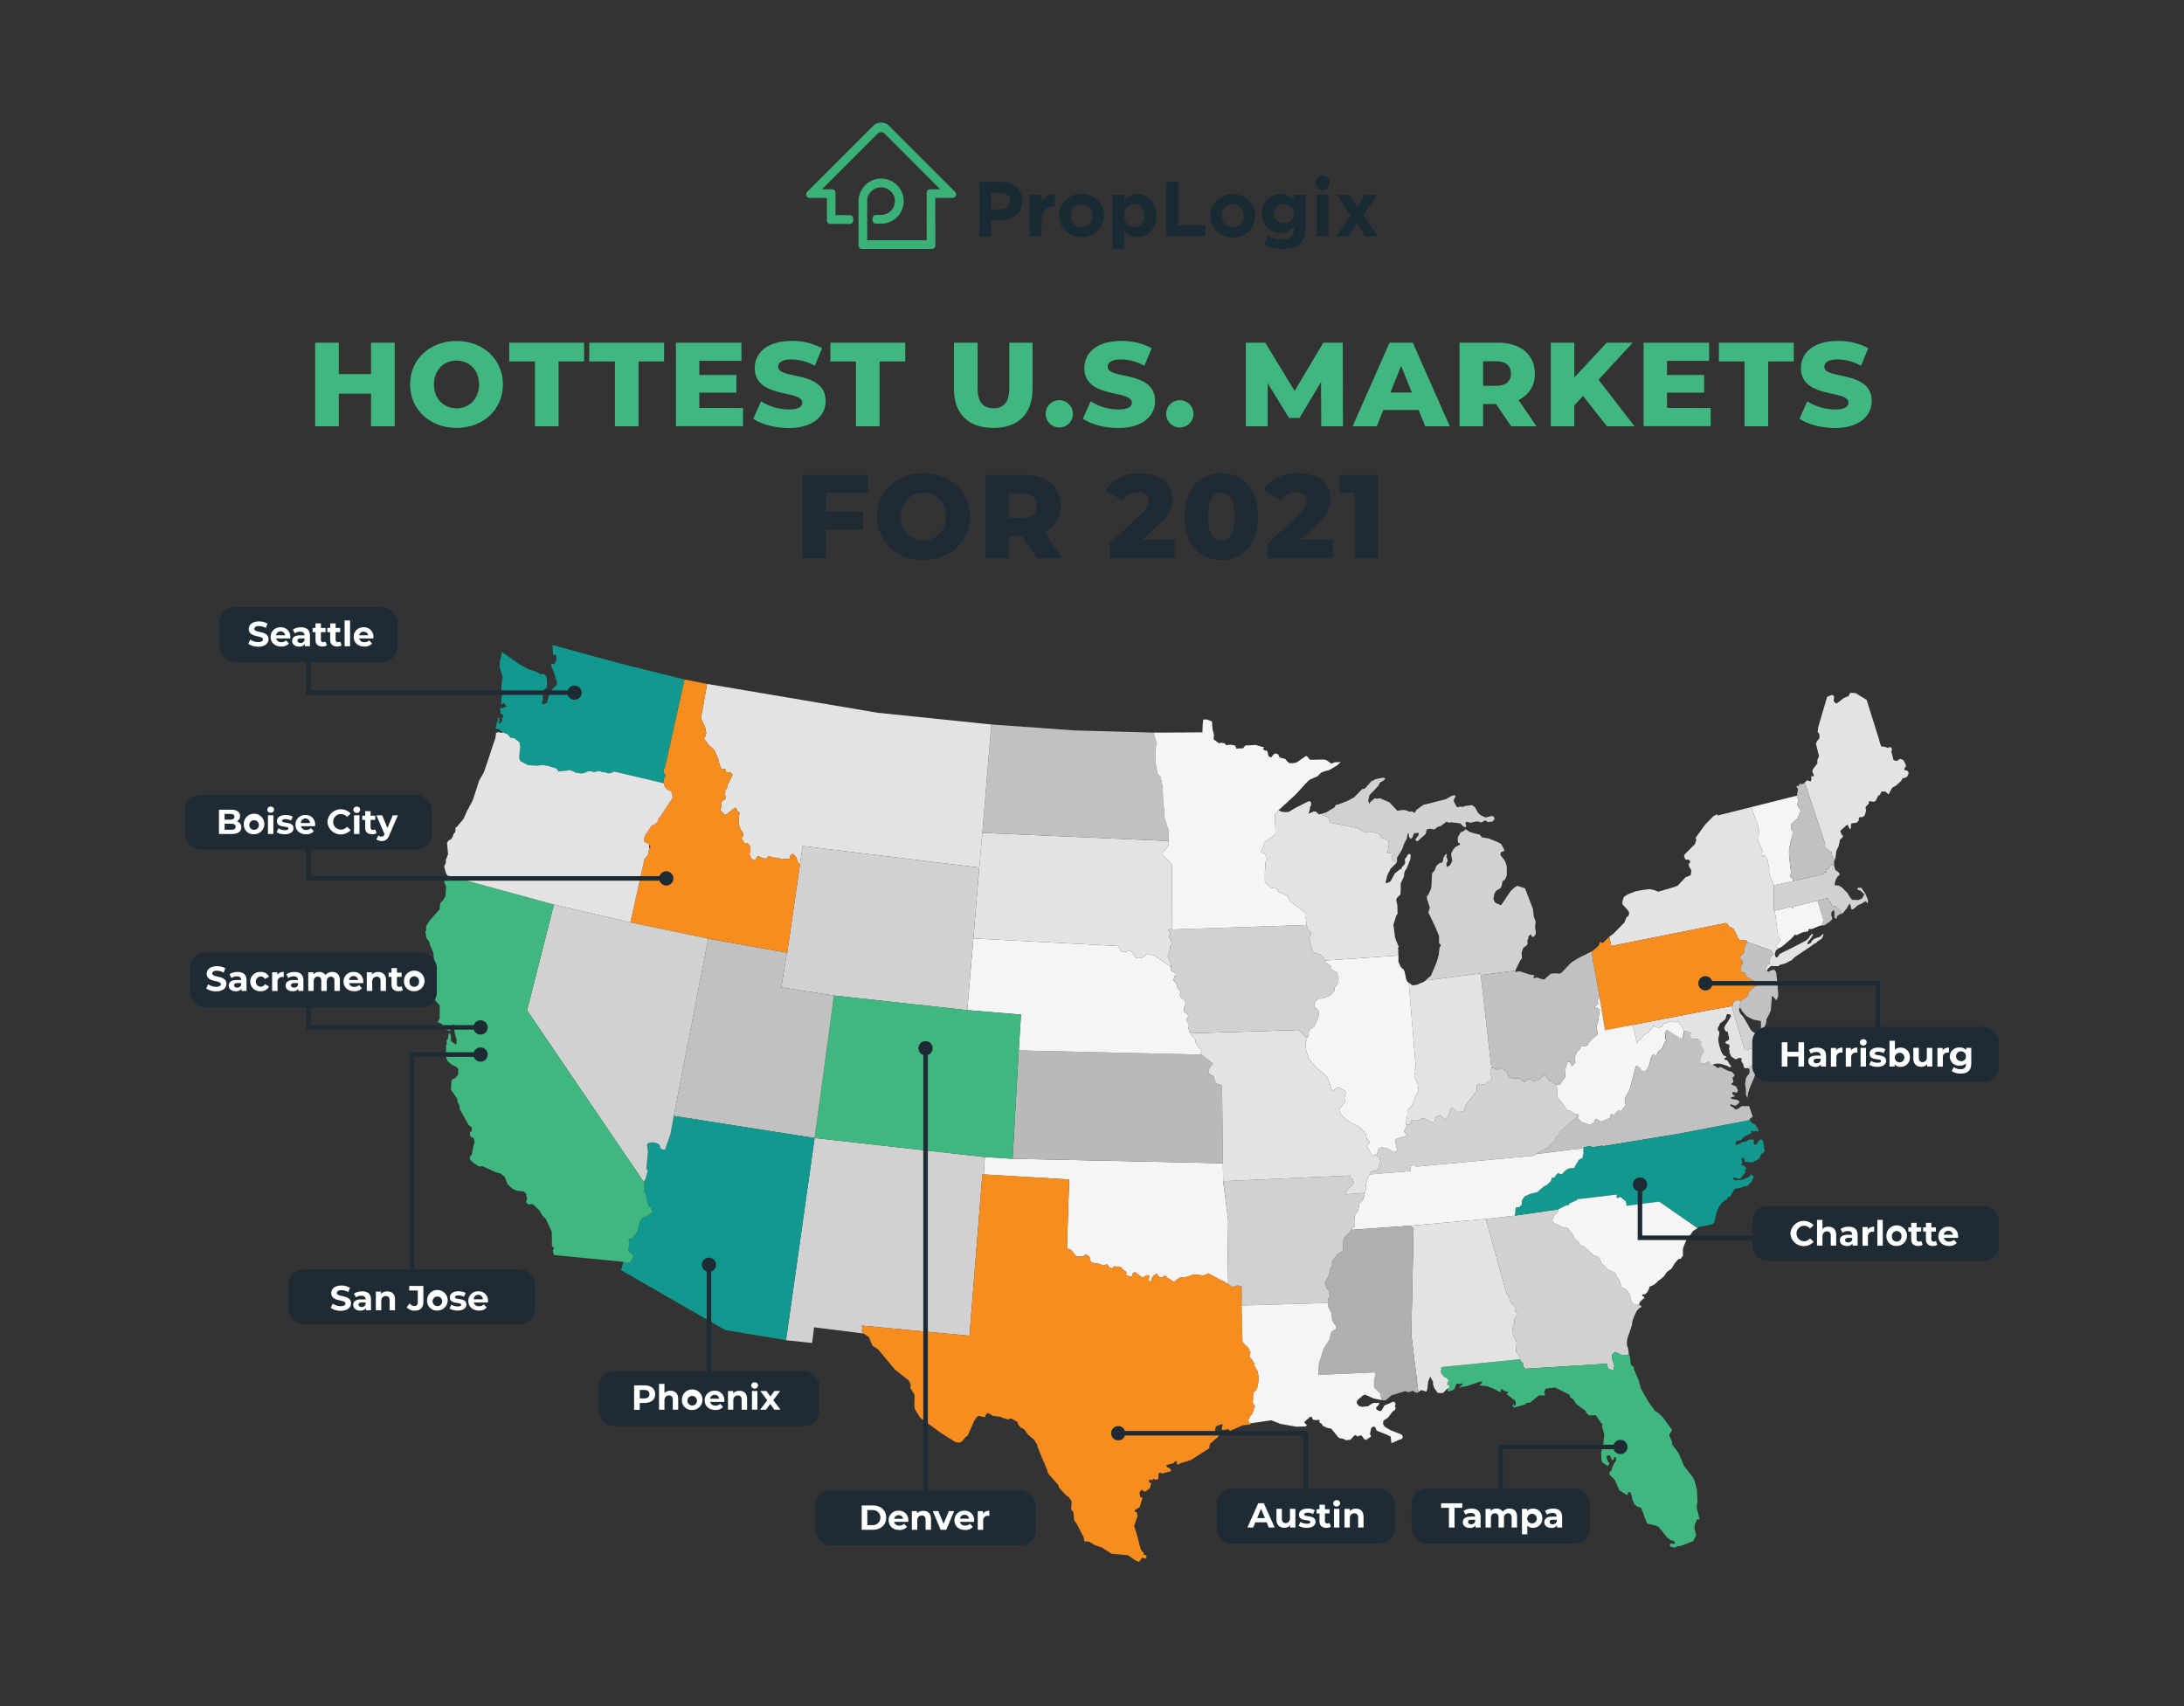 <?xml version="1.0" encoding="UTF-8"?> <svg xmlns="http://www.w3.org/2000/svg" viewBox="0 0 960 750"><rect x="0" y="0" width="960" height="750" fill="#333333" stroke="none"/><defs><style>.cls-1{fill:#f4f5f4;}.cls-2{fill:#d1d1d1;}.cls-3{fill:#c2c1c1;}.cls-4{fill:#e3e3e3;}.cls-5{fill:#41b780;}.cls-6{fill:#f78d1e;}.cls-7{fill:#bab9b9;}.cls-8{fill:#11998f;}.cls-9{fill:#b0afaf;}.cls-10{fill:#1f2b34;}.cls-11{fill:none;stroke:#1f2b34;stroke-linecap:round;stroke-miterlimit:10;stroke-width:2px;}.cls-12{fill:#3ab176;}.cls-12,.cls-13{fill-rule:evenodd;}.cls-13{fill:#182a33;}.cls-14{fill:#fff;}</style></defs><g id="Background"><g id="MAP"><g id="OK"><g id="OK-2" data-name="OK"><polygon class="cls-1" points="537.53 511.36 445.1 509.39 432.91 508.65 432.42 516.28 469.96 518.5 468.98 548.9 470.33 549.15 471.07 549.76 472.91 552.1 473.77 552.47 476.36 552.22 477.22 551.48 478.7 552.22 479.07 552.96 478.94 553.7 479.68 554.81 480.05 555.05 483.5 555.67 484.73 556.28 485.47 556.28 485.71 556.04 486.7 555.79 487.56 557.02 488.91 557.64 489.77 556.65 493.1 557.15 493.1 557.64 494.58 558.87 495.07 559.12 495.07 560.71 497.53 561.21 498.02 559.61 499.01 559.24 502.08 561.58 502.58 561.58 503.93 560.59 505.04 560.59 505.16 561.21 504.91 562.56 505.41 563.54 506.27 562.93 506.14 562.07 507.13 560.71 508.36 559.98 508.85 560.1 508.98 561.08 510.45 561.58 511.07 561.58 511.56 560.84 512.54 560.96 512.79 561.21 512.79 561.58 514.02 562.19 515.99 563.54 518.08 561.95 518.82 561.58 521.65 561.33 523.99 560.47 524.85 560.35 525.96 560.35 528.79 560.71 530.64 560.1 531.01 559.73 537.28 563.05 538.39 563.42 538.88 564.04 539.5 564.16 539.87 536.47 537.65 519.24 537.53 511.36"></polygon></g></g><g id="GA"><g id="GA-2" data-name="GA"><polygon class="cls-2" points="653.1 535.85 662.33 568.96 663.2 569.82 663.93 572.16 664.43 573.15 665.53 573.88 666.39 574.87 665.9 576.22 667.01 577.58 666.89 578.07 665.66 579.79 665.66 581.88 664.92 583.73 665.04 586.56 666.64 590.01 666.39 594.07 668 596.53 668.24 597.51 668.37 598.25 669.6 599.49 669.47 600.47 670.33 601.7 706.27 599.49 706.77 601.21 707.26 601.95 709.23 602.19 709.6 600.35 708.49 596.9 708.61 595.67 708.98 595.05 709.97 594.32 712.55 595.55 714.89 595.67 716 595.3 715.63 592.72 715.14 591.36 715.14 589.64 715.38 588.28 717.23 582.87 717.6 580.53 718.46 578.32 719.57 576.1 720.67 574.99 721.29 574.75 721.54 574.01 720.55 573.76 720.55 573.39 719.93 573.39 718.09 573.27 717.6 572.9 717.1 572.16 716.37 568.96 714.77 566.75 712.8 566.01 711.81 562.68 710.58 561.21 709.97 559.48 708.86 558.99 706.64 558.13 705.29 556.41 703.81 555.42 703.69 554.56 702.95 552.96 702.46 552.47 700.37 551.73 696.3 547.91 694.46 547.3 693.97 546.07 692.24 544.59 691.01 542.13 689.78 540.9 689.29 539.91 686.7 539.42 683.26 537.7 682.15 536.71 683.38 534.13 684.24 533.39 684.86 532.53 684.98 531.91 684.86 531.67 665.9 534.38 653.1 535.85"></polygon></g></g><g id="VA"><g id="VA-2" data-name="VA"><path class="cls-3" d="M769.17,492.41l-31.39,6-33,5.41-.62-.24-1.35.36-3.45.37.25-.61-3.45.61v.37l-20.8,2.59.86-.86,4.43-2.1.49-1.1,2.47-1.73.12-1.1.37-.62,1.23-.74.12-1.35,1.23-1.11,6.4-5.54.37-1.23.5.37-.5,1.23,2,1.85,2.71,1,1.23.12,1.48-1.23.12-.86,1-.49,1,.86.62.37,1-.25,3.08-1.23.49-2h.37l.74.62,2.46-2.22.86.5,2.09-2.71-.49-1.11.12-1.85,2.1-3.93,2.7-10.22.5-.12,1.47,1,.25.62.74.86,1.6-.37,1.11-1.85,1-3.81.86-1.48,1.48.62,1-2.22,1-.37.86-1.23.74-2.09.61-.49.13-.5-.5-.49.25-3.08.25-.49.49-.37,5.66,3.57.86.25.25-.25.61-3.07h1l1,.36,1.23.37-.74,1.23,1.36,1.48h2.34l1.11,1.11,1.47.61,1.11,1.36-.25.74-1.47,2.7-1,2.47.25,1.72,1.84.12,1.61-1,1.23,1.48.73.36.62.13,1,.86.5.12L756,469l.49.12,2.83,1.48,2,.61,1.11,1.24-.13.61-.73.62.37,2-.37.37-.62.36v.25l2.22,1,.73,1.6-.12.61-.37.49-1.72-.37-.25.74.62.74.37-.12v.61l-1,.37h-.49l-.12.37.61.49,1.48.13,1.35.49.37.74L763.14,486h-.74l-1.85-.61v.74l1.23.61,1.11,1,1.35-.49,1.36-1h3.2l.12.25,1.48,4.31-1.11,1H769Zm-.62-22.65.37.12.12,1.35-.12.74-1,1.11-.5,1-.36,2.46.36,2.21v2.34l.62,1.72.37-2.33.74-2.34,1.47-3.45.62-1.48.37-1.35-.12-2,.12-.74,1.72-1.35.25-.62-4.06,1.36Z"></path></g></g><g id="NY"><g id="NY-2" data-name="NY"><polygon class="cls-4" points="768.43 414.25 778.64 417.82 779.38 419.54 778.64 420.28 778.15 420.89 777.91 421.88 778.03 423.6 777.29 423.73 776.8 424.1 775.94 426.07 775.94 426.8 776.18 426.93 776.68 426.68 776.92 426.07 778.52 424.59 779.51 424.71 781.72 424.71 782.46 424.1 784.55 423.6 786.27 422.74 787.51 422.13 788.86 420.77 794.52 416.96 796 415.97 797.23 414.99 798.22 414.62 798.83 413.88 800.06 413.14 800.8 412.65 801.41 411.3 801.54 410.8 801.29 410.56 800.06 411.79 798.83 412.16 797.35 412.77 796.49 413.51 796 414.5 794.64 415.11 794.4 414.74 794.89 413.76 795.88 412.65 796.98 410.8 796.62 410.43 795.63 411.42 795.01 412.4 794.15 413.26 790.95 414.99 786.89 417.08 783.57 418.68 782.34 419.3 781.11 421.02 780.37 420.53 780.12 419.3 780.61 417.82 781.72 416.96 780.49 415.73 782.34 413.76 782.46 412.89 781.6 411.91 780.12 400.34 779.63 399.97 779.75 389.14 778.52 386.56 777.66 383.97 777.66 381.75 776.92 377.94 775.69 375.97 774.95 375.97 775.2 376.46 774.83 376.59 774.46 375.97 774.71 373.88 772.74 369.45 772.61 367.73 773.35 366.12 772.74 362.8 771.01 358.25 770.89 357.75 770.27 357.02 770.64 356.28 769.78 354.8 769.78 354.8 755.01 358.49 754.77 358 754.15 358.25 753.04 358.86 749.47 362.56 745.9 367.48 745.29 368.34 745.66 369.08 745.04 371.05 744.31 371.79 740.61 375.48 740.24 376.22 740.74 377.69 741.11 377.94 742.09 377.82 742.83 378.31 742.95 379.05 742.21 379.91 742.58 381.14 743.44 382.5 743.2 384.71 740.86 385.69 737.41 389.39 734.83 390.25 728.92 391.97 726.95 391.23 725.1 390.86 722.03 391.23 718.83 391.85 715.38 393.2 713.78 394.31 713.16 396.16 713.16 397.51 715.5 400.1 715.87 400.46 716.12 401.69 715.75 402.68 714.89 403.3 714.03 405.51 709.23 410.43 707.38 411.79 708.24 415.85 758.71 405.76 759.57 406.37 759.94 407.23 760.31 407.6 760.67 407.48 761.17 407.97 761.91 408.22 763.51 411.17 763.88 412.28 764.37 412.77 764.49 413.14 767.44 413.39 768.43 414.25"></polygon></g></g><g id="FL"><g id="FL-2" data-name="FL"><polygon class="cls-5" points="668.24 597.51 633.53 600.96 633.53 601.58 633.66 601.95 633.29 602.32 633.41 603.42 634.39 604.9 635.13 605.51 635.5 605.51 636.49 606.38 636.73 606.87 636.12 608.35 636.12 608.72 636.86 609.09 637.1 609.46 637.1 609.82 636.36 610.44 636.36 611.42 636.73 611.67 638.7 611.05 639.32 610.56 640.06 608.72 640.3 608.1 641.16 608.35 641.9 608.35 642.27 608.1 642.89 608.22 642.76 608.72 641.41 609.82 641.66 610.07 642.76 609.58 644.36 609.46 650.64 607.36 651.5 607.36 651.5 607.85 650.39 608.84 650.89 609.09 653.6 609.33 656.18 610.32 659.01 611.79 659.75 611.92 659.63 611.05 660.24 610.56 660.86 611.3 662.46 611.79 662.83 612.04 662.95 612.28 662.33 612.65 662.58 613.15 666.03 615.73 666.27 616.72 666.15 617.58 665.9 618.19 665.41 617.7 665.16 617.09 664.92 617.7 665.04 618.44 665.78 618.69 670.58 617.33 670.83 616.72 672.55 616.59 676.49 613.39 679.07 613.39 679.07 612.78 678.7 612.16 679.44 610.44 683.63 609.95 689.9 613.15 690.03 614.01 691.63 615.24 692.98 617.33 696.92 620.16 697.41 621.27 698.52 622.25 701.47 622.13 703.81 625.58 704.43 626.07 704.18 627.05 705.16 630.5 704.8 634.44 703.81 638.5 703.93 641.82 704.43 642.93 706.77 644.53 707.5 643.18 706.77 642.56 706.15 640.35 706.27 639.98 707.63 639.73 708.61 641.82 709.23 641.82 709.47 640.72 709.84 640.47 710.46 640.96 710.34 641.95 709.72 643.05 709.1 644.04 708.24 646.62 707.5 646.99 707.5 648.23 708.37 649.21 709.72 650.44 711.81 655.12 715.14 657.21 715.5 657.09 715.63 655.98 716.61 655.98 717.35 657.95 717.47 659.05 718.58 661.52 719.93 662.38 721.41 662.87 723.87 669.52 724.49 669.89 727.81 670.63 729.17 671.36 732.86 675.92 734.46 677.15 735.07 677.15 736.06 677.64 736.3 678.5 735.57 678.75 734.95 678.5 734.58 678.5 734.09 678.75 733.97 679.36 734.46 679.98 736.3 680.35 737.29 679.73 738.77 679.61 744.18 677.52 745.41 675.3 745.54 674.81 744.8 671.86 744.92 670.38 746.03 667.79 747.14 668.04 745.78 662.63 746.15 659.92 745.9 654.87 744.8 650.81 744.06 649.33 740.24 644.41 737.9 638.87 734.95 634.93 735.07 634.44 734.83 633.46 733.84 631.36 733.84 630.38 734.83 629.02 734.83 628.41 731.01 623.12 728.8 621.02 727.32 620.16 726.95 619.42 724.49 616.1 721.17 610.19 720.3 606.75 718.21 601.95 718.21 601.09 717.35 600.35 716.86 599.98 716.49 596.53 716 595.3 714.89 595.67 712.55 595.55 709.97 594.32 708.98 595.05 708.61 595.67 708.49 596.9 709.6 600.35 709.23 602.19 707.26 601.95 706.77 601.21 706.27 599.49 670.33 601.7 669.47 600.47 669.6 599.49 668.37 598.25 668.24 597.51"></polygon></g></g><g id="NM"><g id="NM-2" data-name="NM"><polygon class="cls-2" points="358.08 500.28 345.52 589.02 345.52 589.15 356.97 590.38 357.83 583.48 379.5 586.19 379.25 585.95 378.76 584.72 379.25 583.73 379.13 583.48 378.76 582.99 379 582.75 426.14 587.18 431.81 516.28 432.42 516.28 432.91 508.65 358.08 500.28"></polygon></g></g><g id="MD"><g id="MD-2" data-name="MD"><polygon class="cls-4" points="761.17 442.31 750.71 444.16 717.72 450.56 719.57 458.68 720.18 457.57 720.92 457.2 723.38 454.37 724.49 454.13 725.35 452.65 726.21 452.28 726.95 450.68 727.57 451.42 729.04 451.79 730.64 451.3 731.01 450.19 734.95 448.83 735.81 449.33 736.8 449.33 737.78 448.96 738.27 450.31 738.89 450.43 740.24 453.27 740.24 453.27 741.23 453.27 742.21 453.63 743.44 454 742.7 455.24 744.06 456.71 746.4 456.71 747.5 457.82 748.98 458.43 750.09 459.79 749.84 460.53 748.37 463.24 747.38 465.7 747.63 467.42 749.47 467.54 751.08 466.56 752.31 468.04 753.04 468.4 753.04 467.91 754.64 467.54 756.49 467.67 759.08 468.53 760.31 469.14 760.8 469.02 760.92 468.53 760.31 467.91 759.2 466.07 758.09 465.82 757.97 465.57 758.09 465.08 758.46 465.08 758.95 464.47 757.6 463.97 756.61 462.37 755.75 459.67 755.5 458.56 755.26 456.96 755.75 454.25 755.63 453.39 755.14 452.89 755.01 452.16 755.26 451.54 755.63 450.93 756 449.94 758.09 448.34 758.46 447.85 759.08 445.76 760.43 445.88 760.92 446.62 759.94 448.34 759.2 449.57 758.46 450.56 757.84 451.91 758.46 453.27 759.44 453.63 760.06 456.59 759.94 457.08 758.34 458.07 758.58 458.68 759.94 459.17 760.31 459.79 759.94 461.14 760.31 461.88 760.18 462.62 760.92 464.34 762.64 465.57 763.51 465.57 764.12 465.08 765.11 465.08 765.6 465.33 765.35 466.31 766.34 468.04 766.34 468.65 766.95 469.63 768.43 469.51 768.67 469.76 769.54 468.53 773.6 467.17 773.72 466.56 773.97 465.57 774.95 460.4 774.83 459.91 766.95 461.63 761.17 442.31"></polygon></g></g><g id="TX"><g id="TX-2" data-name="TX"><polygon class="cls-6" points="539.5 564.16 538.88 564.04 538.39 563.42 537.28 563.05 531.01 559.73 530.64 560.1 528.79 560.71 525.96 560.35 524.85 560.35 523.99 560.47 521.65 561.33 518.82 561.58 518.08 561.95 515.99 563.54 514.02 562.19 512.79 561.58 512.79 561.21 512.54 560.96 511.56 560.84 511.07 561.58 510.45 561.58 508.98 561.08 508.85 560.1 508.36 559.98 507.13 560.71 506.14 562.07 506.27 562.93 505.41 563.54 504.91 562.56 505.16 561.21 505.04 560.59 503.93 560.59 502.58 561.58 502.08 561.58 499.01 559.24 498.02 559.61 497.53 561.21 495.07 560.71 495.07 559.12 494.58 558.87 493.1 557.64 493.1 557.15 489.77 556.65 488.91 557.64 487.56 557.02 486.7 555.79 485.71 556.04 485.47 556.28 484.73 556.28 483.5 555.67 480.05 555.05 479.68 554.81 478.94 553.7 479.07 552.96 478.7 552.22 477.22 551.48 476.36 552.22 473.77 552.47 472.91 552.1 471.07 549.76 470.33 549.15 468.98 548.9 469.96 518.5 432.42 516.28 431.81 516.28 426.14 587.18 379 582.75 378.76 582.99 379.13 583.48 379.25 583.73 378.76 584.72 379.25 585.95 379.5 586.19 381.96 587.79 382.57 589.39 383.56 591.61 386.02 593.21 393.28 601.95 399.44 606.87 399.93 607.73 400.3 608.84 400.17 610.19 400.67 610.93 402.02 613.15 401.9 618.19 402.26 619.67 404.48 623.24 413.71 630.01 419.99 633.95 421.71 634.19 422.94 633.58 424.3 631.86 425.4 630.99 428.11 624.84 429.34 622.87 430.33 622.38 432.54 622.99 433.04 622.87 433.4 621.89 434.02 621.15 435.25 621.64 436.36 622.38 439.93 622.87 440.91 623.36 443.13 623.98 444.36 623.49 447.19 625.09 447.81 626.69 448.3 626.93 448.54 627.55 449.04 627.67 450.27 628.41 451.87 630.62 454.57 632.96 455.93 635.05 456.05 636.04 460.11 645.76 460.73 647.73 465.16 652.78 465.53 654.01 468.61 657.33 469.47 657.82 470.7 659.3 471.07 660.16 470.82 663.49 471.81 664.72 472.17 668.41 473.16 669.64 476.36 675.79 476.61 677.52 478.82 677.76 481.28 679.24 484.24 680.23 488.67 683.06 494.58 683.55 495.81 683.67 499.01 685.89 500.61 686.63 502.08 684.78 503.44 685.15 503.93 684.66 503.93 683.79 502.58 683.3 502.82 682.81 501.47 681.21 499.5 673.83 498.51 670.87 499.99 666.44 499.75 664.96 499.38 664.72 499.01 664.59 498.76 664.35 498.76 663.98 499.01 663.73 500.98 662.5 502.21 658.44 501.22 658.07 500.85 656.1 501.84 654.87 503.19 655.86 505.41 654.26 506.02 652.16 504.91 651.3 505.41 650.32 505.9 650.56 506.51 650.69 507.01 650.07 507.75 650.44 508.48 650.44 509.1 650.19 509.22 649.7 509.22 647.98 509.47 647.49 510.08 647.36 510.33 647.61 510.94 647.73 514.27 646.87 514.64 646.75 514.76 646.13 514.51 645.76 512.79 644.78 512.79 644.04 515.87 643.18 516.36 642.56 517.22 642.32 517.47 642.56 517.1 642.93 517.59 643.79 518.08 643.79 518.7 643.3 523.5 641.82 531.5 636.65 531.87 634.69 535.56 631.49 535.68 630.99 534.08 628.78 534.45 627.05 536.91 626.07 537.41 626.07 537.04 628.04 537.28 628.65 540.12 628.28 540.61 629.02 546.27 626.56 549.59 626.19 549.72 626.07 549.59 625.7 548.98 625.09 548.73 624.1 549.1 623.61 549.47 622.62 550.45 621.64 551.68 618.19 550.7 616.72 550.7 615.61 550.95 614.87 550.82 613.88 551.19 611.92 552.18 611.18 552.79 609.7 553.28 606.87 553.28 605.15 552.79 602.68 551.81 600.96 551.32 600.47 551.56 599.61 551.07 598.99 550.33 597.51 549.47 596.78 549.22 596.28 549.72 594.56 548.61 592.35 546.76 590.62 546.15 589.64 545.78 573.88 545.78 565.51 543.81 565.02 542.08 565.76 541.47 565.64 539.5 564.16"></polygon></g></g><g id="KS"><g id="KS-2" data-name="KS"><polygon class="cls-7" points="447.81 461.76 528.05 463.61 533.22 467.54 531.62 469.51 531.25 471.48 532.12 472.47 533.47 473.08 534.21 475.79 535.44 476.65 536.67 476.9 537.16 477.27 537.53 511.36 445.1 509.39 447.81 461.76"></polygon></g></g><g id="NE"><g id="NE-2" data-name="NE"><polygon class="cls-1" points="425.16 444.04 427.87 412.53 491.38 415.85 493.1 418.31 495.19 418.31 496.79 417.94 498.02 418.8 499.01 420.89 500.61 421.26 502.33 420.89 503.93 419.66 506.02 419.66 507.25 420.03 512.3 423.36 514.76 425.08 514.76 426.68 516.48 427.66 516.48 428.77 515.75 430.99 516.98 432.1 517.71 434.68 519.07 435.91 518.58 437.14 519.07 438.5 520.67 439.73 521.16 440.96 520.67 442.31 520.3 444.77 521.9 445.63 522.39 446.87 521.53 448.1 521.9 449.33 522.76 450.56 522.39 451.79 522.76 453.51 523.25 454.25 524.12 455.61 525.35 456.83 525.72 458.93 527.44 461.02 528.18 461.51 527.81 463.11 528.05 463.61 447.81 461.76 448.79 446 425.16 444.04 425.16 444.04"></polygon></g></g><g id="SD"><g id="SD-2" data-name="SD"><polygon class="cls-4" points="427.87 412.53 430.45 381.39 431.81 366.12 513.65 369.69 513.77 371.05 513.04 372.65 511.07 374.74 511.19 376.09 515.13 379.91 515.25 408.59 514.51 408.46 513.53 408.59 513.9 409.57 514.39 410.43 513.77 412.03 514.64 412.89 515.13 415.23 514.27 415.97 514.51 417.33 513.28 420.16 514.51 423.11 514.76 424.71 514.76 425.08 512.3 423.36 507.25 420.03 506.02 419.66 503.93 419.66 502.33 420.89 500.61 421.26 499.01 420.89 498.02 418.8 496.79 417.94 495.19 418.31 493.1 418.31 491.38 415.85 427.87 412.53"></polygon></g></g><g id="ND"><g id="ND-2" data-name="ND"><polygon class="cls-3" points="431.81 366.12 435.74 318.49 456.91 319.97 471.93 321.08 507.25 322.06 507.38 323.29 508.48 326.99 508.11 328.09 507.75 330.68 507.87 335.11 508.85 340.15 510.21 341.63 511.07 346.19 511.31 354.06 511.81 355.66 511.81 358.49 511.93 359.73 513.77 365.26 513.53 367.36 513.65 369.69 431.81 366.12"></polygon></g></g><g id="MT"><g id="MT-2" data-name="MT"><polygon class="cls-4" points="430.45 381.39 352.79 371.91 351.68 379.79 351.68 379.91 350.57 378.8 350.08 376.96 348.48 375.23 347.13 376.34 347.25 377.57 344.05 377.57 343.56 377.82 342.2 377.08 339.25 376.96 338.63 376.34 337.77 376.46 336.79 377.45 335.68 377.32 333.22 376.34 332.6 376.83 331.86 378.31 330.26 377.45 329.52 375.73 329.52 375.11 329.89 373.02 329.65 372.03 328.54 370.56 327.19 370.56 325.96 368.58 326.69 367.23 326.69 366.25 325.46 364.52 324.73 362.43 324.73 359.23 325.09 357.26 324.48 356.77 324.11 356.4 323.62 355.29 323.25 355.05 322.75 355.29 319.31 358 318.69 358.25 316.48 356.03 317.09 354.8 316.97 353.82 316.97 352.46 318.82 351.23 318.94 349.88 318.69 349.63 318.82 347.17 319.68 346.43 319.56 345.57 322.02 340.52 321.28 339.66 318.94 339.29 318.82 338.06 317.09 337.94 316.23 335.97 315.86 334 314.02 329.81 311.31 327.23 310.08 325.51 309.34 324.65 309.95 323.91 310.45 322.31 309.95 319.72 308.11 315.66 310.82 300.65 322.51 302.62 353.77 307.91 385.77 313.32 435.74 318.49 431.81 366.12 430.45 381.39"></polygon></g></g><g id="WY"><g id="WY-2" data-name="WY"><polygon class="cls-2" points="425.16 444.04 427.87 412.53 430.45 381.39 352.79 371.91 351.68 379.79 346.02 418.8 345.89 418.8 343.43 434.07 366.57 437.63 425.16 444.04 425.16 444.04"></polygon></g></g><g id="CO"><g id="CO-2" data-name="CO"><polygon class="cls-5" points="358.08 500.28 366.57 437.63 425.16 444.04 448.79 446 447.81 461.76 445.1 509.39 432.91 508.65 358.08 500.28"></polygon></g></g><g id="UT"><g id="UT-2" data-name="UT"><polygon class="cls-3" points="358.08 500.28 366.57 437.63 343.43 434.07 345.89 418.8 311.31 412.65 296.17 490.56 296.17 490.56 358.08 500.28"></polygon></g></g><g id="ID"><g id="ID-2" data-name="ID"><polygon class="cls-6" points="300.85 298.68 310.82 300.65 308.11 315.66 309.95 319.72 310.45 322.31 309.95 323.91 309.34 324.65 310.08 325.51 311.31 327.23 314.02 329.81 315.86 334 316.23 335.97 317.09 337.94 318.82 338.06 318.94 339.29 321.28 339.66 322.02 340.52 319.56 345.57 319.68 346.43 318.82 347.17 318.69 349.63 318.94 349.88 318.82 351.23 316.97 352.46 316.97 353.82 317.09 354.8 316.48 356.03 318.69 358.25 319.31 358 322.75 355.29 323.25 355.05 323.62 355.29 324.11 356.4 324.48 356.77 325.09 357.26 324.73 359.23 324.73 362.43 325.46 364.52 326.69 366.25 326.69 367.23 325.96 368.58 327.19 370.56 328.54 370.56 329.65 372.03 329.89 373.02 329.52 375.11 329.52 375.73 330.26 377.45 331.86 378.31 332.6 376.83 333.22 376.34 335.68 377.32 336.79 377.45 337.77 376.46 338.63 376.34 339.25 376.96 342.2 377.08 343.56 377.82 344.05 377.57 347.25 377.57 347.13 376.34 348.48 375.23 350.08 376.96 350.57 378.8 351.68 379.91 351.68 379.79 346.02 418.8 345.89 418.8 311.31 412.65 277.09 405.51 283.25 377.69 284.85 375.73 284.97 373.88 285.34 373.63 285.46 373.14 285.95 372.28 285.21 371.05 283.37 370.19 283 369.2 283.49 367.36 286.32 363.05 288.05 362.19 289.28 360.95 289.28 359.85 290.26 358.99 295.68 350.62 295.31 348.4 294.2 347.42 293.21 347.17 292.11 345.69 291.86 344.34 291.74 342.37 292.23 341.63 292.48 340.77 291.74 339.54 291.74 338.19 292.23 337.57 300.85 298.68"></polygon></g></g><g id="AZ"><g id="AZ-2" data-name="AZ"><polygon class="cls-8" points="345.52 589.02 358.08 500.28 296.17 490.56 296.17 490.56 294.69 498.68 292.36 505.33 291 505.33 290.02 504.34 290.14 503.85 289.28 502.74 286.82 502.13 284.97 502.5 284.36 503.24 284.85 506.19 284.11 513.7 284.72 514.81 283.74 518.13 283.12 519.24 283.25 519.97 283.12 522.19 283.25 523.05 283.12 523.67 284.11 525.64 284.11 527.11 284.6 528.22 285.09 530.07 285.83 530.56 286.57 531.54 286.82 533.02 286.57 533.51 286.08 533.14 284.48 534.5 282.63 535.11 281.28 536.96 280.29 541.27 277.83 544.47 276.48 544.47 276.35 545.33 276.72 546.44 276.6 547.3 275.98 549.27 276.48 550.25 278.2 551.73 278.45 552.35 277.95 553.08 277.71 554.07 276.6 555.18 275.98 555.05 274.01 554.68 273.03 558.38 318.82 584.72 345.52 589.15 345.52 589.02"></polygon></g></g><g id="NV"><g id="NV-2" data-name="NV"><polygon class="cls-2" points="243.49 397.63 231.68 444.16 283.25 519.97 283.12 519.24 283.74 518.13 284.72 514.81 284.11 513.7 284.85 506.19 284.36 503.24 284.97 502.5 286.82 502.13 289.28 502.74 290.14 503.85 290.02 504.34 291 505.33 292.36 505.33 294.69 498.68 296.17 490.56 311.31 412.65 277.09 405.51 243.49 397.63"></polygon></g></g><g id="WA"><g id="WA-2" data-name="WA"><polygon class="cls-8" points="292.48 340.77 292.23 341.63 291.74 342.37 291.86 344.34 269.95 339.17 268.35 339.91 267.25 339.91 266.14 339.54 264.66 339.42 263.8 339.05 262.69 339.05 261.46 339.42 259.86 339.05 258.51 339.05 256.91 339.79 255.68 340.03 252.97 339.66 252.23 339.17 250.63 338.56 245.58 339.17 244.6 337.82 240.41 336.58 238.44 336.34 235.86 336.58 232.05 336.34 228.84 334.62 228.23 333.38 228.48 329.45 228.72 328.71 228.35 326.25 226.01 324.52 224.29 324.28 224.04 323.79 223.06 322.8 221.09 321.94 220.84 321.69 218.88 320.46 218.26 320.34 217.89 320.21 217.89 319.6 218.38 317.75 218.75 316.89 218.75 316.15 218.75 315.66 219.12 315.54 219.37 315.66 219.49 316.77 219.37 317.38 219.25 317.75 219.37 318.25 220.84 316.89 220.72 316.4 220.72 315.66 221.34 314.92 220.84 313.94 219.98 313.69 219.86 311.35 220.23 311.11 221.09 311.35 221.34 310.98 222.94 310.62 221.83 309.63 221.83 309.38 221.46 309.01 220.35 309.75 220.35 308.03 220.35 307.05 220.72 305.08 220.47 303.6 220.35 302.25 220.72 299.05 220.97 297.69 219.61 293.38 219.74 290.43 220.23 288.83 220.6 286.62 228.35 292.03 232.41 294.25 235.61 295.23 237.46 296.34 239.06 296.34 239.68 296.71 240.29 297.69 240.54 301.51 240.29 302.37 239.06 303.23 238.57 304.95 238.57 306.31 238.69 307.05 238.57 307.79 238.2 308.4 238.2 309.01 238.94 309.63 240.41 308.89 241.4 305.45 242.01 304.71 242.63 303.11 244.72 301.01 244.84 300.15 243.98 297.08 242.38 292.77 242.26 292.03 242.75 291.78 243.61 292.03 244.6 290.06 244.48 287.85 243.12 287.85 243 286.37 242.88 283.54 259.37 288.09 275 292.28 300.85 298.68 292.23 337.57 291.74 338.19 291.74 339.54 292.48 340.77"></polygon></g></g><g id="CA"><g id="CA-2" data-name="CA"><polygon class="cls-5" points="286.57 531.55 285.83 530.56 285.09 530.07 284.6 528.22 284.11 527.12 284.11 525.64 283.13 523.67 283.25 523.05 283.13 522.19 283.25 519.98 231.68 444.16 243.49 397.64 196.72 384.83 196.1 385.69 195.25 387.79 196.1 389.76 195.74 394.07 194.63 395.91 193.64 396.77 193.27 398.74 193.27 399.73 188.84 404.65 187.24 407.24 187.37 408.83 187 409.45 187.24 411.42 187.74 412.9 188.47 413.63 188.84 414.5 188.97 415.36 190.44 418.68 190.81 422.01 190.44 422.87 189.34 424.59 188.35 428.04 188.6 429.26 188.97 430.74 187.98 432.34 189.83 437.14 190.81 439.24 193.27 441.94 193.27 447.61 192.41 449.33 194.14 450.07 195.98 452.65 197.71 453.27 198.2 452.53 198.2 451.67 199.55 450.31 199.92 450.44 199.68 452.65 199.92 454.38 200.78 457.2 200.66 458.69 200.29 459.18 198.44 457.82 198.2 457.2 198.2 455.24 197.71 454.25 197.21 454.5 196.84 456.96 196.23 457.2 196.47 458.56 196.1 459.3 195.98 464.59 196.72 466.44 198.69 468.16 200.66 469.02 201.52 470.01 201.28 472.59 199.92 474.07 199.18 474.31 198.44 475.05 198.2 478.99 200.91 482.93 201.15 484.41 201.89 485.88 202.14 487.73 205.95 494.5 207.43 495.73 207.31 497.33 206.94 497.33 206.57 497.82 206.69 499.55 208.17 500.28 208.66 502.25 208.29 502.99 207.92 504.71 207.43 507.42 206.57 508.53 206.57 509.76 208.05 511.12 210.38 512.71 212.23 512.71 217.89 515.3 219.86 515.79 221.83 517.27 223.19 520.72 225.4 522.69 227.24 523.42 230.32 523.79 231.43 525.02 231.31 525.88 231.8 526.87 231.18 528.35 232.17 529.45 234.14 529.33 237.09 532.04 238.45 534.38 239.92 535.86 242.51 541.39 242.63 546.44 242.51 546.93 243 548.28 243.25 548.28 243.61 548.78 243.37 548.9 243 549.76 243.37 551.24 243.61 551.73 274.02 554.69 275.99 555.06 276.6 555.18 277.71 554.08 277.95 553.09 278.45 552.35 278.2 551.73 276.48 550.26 275.99 549.27 276.6 547.3 276.73 546.44 276.35 545.33 276.48 544.47 277.83 544.47 280.29 541.27 281.28 536.96 282.63 535.12 284.48 534.5 286.08 533.15 286.57 533.51 286.82 533.02 286.57 531.55"></polygon></g></g><g id="OR"><g id="OR-2" data-name="OR"><polyline class="cls-4" points="285.46 373.14 285.34 373.63 284.97 373.88 284.85 375.73 283.25 377.69 277.09 405.51 243.49 397.63 196.72 384.83 196.11 384.09 195.24 380.89 195.98 379.29 195.98 377.94 196.97 375.48 196.47 370.56 197.21 369.45 198.2 368.96 198.81 368.09 199.43 366.49 200.04 365.88 200.29 363.66 200.78 363.54 203.74 359.97 205.21 356.65 207.8 351.85 210.63 343.11 212.72 339.42 214.57 334 216.78 327.23 217.65 324.89 218.01 322.8 218.01 322.19 219.12 321.81 220.35 322.19 221.09 321.94 223.06 322.8 224.04 323.79 224.29 324.28 226.01 324.52 228.35 326.25 228.72 328.71 228.48 329.45 228.23 333.38 228.84 334.62 232.05 336.34 235.86 336.58 238.44 336.34 240.41 336.58 244.6 337.82 245.58 339.17 250.63 338.56 252.23 339.17 252.97 339.66 255.68 340.03 256.91 339.79 258.51 339.05 259.86 339.05 261.46 339.42 262.69 339.05 263.8 339.05 264.66 339.42 266.14 339.54 267.25 339.91 268.35 339.91 269.95 339.17 291.86 344.34 292.11 345.69 293.21 347.17 294.2 347.42 295.31 348.4 295.68 350.62 290.26 358.99 289.28 359.85 289.28 360.95 288.05 362.19 286.32 363.05 283.49 367.36 283 369.2 283.37 370.19 285.21 371.05"></polyline></g></g><g id="KY"><g id="KY-2" data-name="KY"><polygon class="cls-2" points="601.9 516.28 620.12 514.81 620.12 513.33 619.62 512.47 621.72 512.22 622.58 512.84 674.27 508.04 675.38 507.3 676.24 506.44 680.67 504.34 681.16 503.24 683.63 501.51 683.75 500.4 684.12 499.79 685.35 499.05 685.47 497.7 686.7 496.59 693.1 491.05 693.47 489.82 692.61 489.82 691.75 489.2 691.38 489.2 691.01 488.71 689.78 488.1 689.16 488.22 688.8 487.97 687.2 485.51 684.61 482.31 684.37 481.33 684.49 480.34 684.49 478.87 684.12 476.9 683.63 476.4 682.27 475.42 680.92 475.05 679.69 473.33 679.07 472.34 677.6 473.45 677.23 474.07 676.37 474.56 676.12 474.93 674.27 475.17 672.06 474.31 671.2 474.43 670.21 475.79 667.63 473.94 665.04 474.19 663.2 473.45 662.33 471.24 659.87 469.39 658.52 470.13 657.78 470.13 656.55 469.51 655.56 469.51 655.07 470.62 655.07 471.48 655.81 474.19 655.32 475.17 653.96 475.54 652.24 476.9 650.15 476.4 649.16 477.14 649.16 479.48 644.24 485.88 643.38 488.71 640.3 488.84 638.95 487.24 638.09 487.11 637.35 488.1 636.36 491.3 635.38 492.16 634.15 491.3 633.29 490.19 631.19 490.93 630.46 493.39 629.72 493.64 629.35 493.27 625.66 491.54 622.7 492.65 620.36 492.53 620 493.64 620.12 494.13 619.13 494.5 618.15 494.38 618.15 494.38 618.39 494.62 617.9 495.36 617.66 496.59 617.16 496.96 617.16 497.45 618.39 499.05 618.15 499.3 614.33 500.4 613.23 501.02 613.47 502.62 614.21 505.82 612.49 506.56 611.01 505.45 609.41 504.71 607.32 504.34 605.84 505.08 605.1 507.91 605.35 508.16 605.72 508.41 606.33 508.9 606.83 510.38 605.59 514.31 604.86 514.81 604.24 514.44 602.64 515.17 601.9 516.28"></polygon></g></g><g id="ME"><g id="ME-2" data-name="ME"><polygon class="cls-4" points="793.29 343.97 802.15 370.56 802.28 371.05 802.15 372.16 802.28 372.65 804.49 374.37 804.98 374.49 805.23 375.36 805.23 375.97 806.46 378.06 806.71 377.45 806.95 375.97 807.2 374 808.18 372.03 808.8 369.08 810.03 367.97 810.15 367.36 809.54 366.99 808.92 365.26 811.88 362.56 812.37 362.92 812.86 364.15 813.23 364.52 813.6 364.03 813.6 362.68 813.85 361.94 816.06 361.69 817.05 360.71 817.05 359.73 817.41 359.23 818.52 359.23 819.38 358.74 819.75 358.25 820.25 356.28 820 354.8 821.48 353.2 821.48 352.22 822.09 352.22 823.69 352.46 824.43 352.09 824.92 351.23 825.54 349.75 826.15 349.63 827.14 347.91 828.86 348.03 830.09 349.26 831.82 346.19 833.29 345.45 835.63 343.35 836.25 342.25 836.62 342 837.23 342 838.34 341.38 838.95 340.03 838.71 339.05 837.72 338.56 837.6 338.68 836.99 338.43 837.35 337.32 837.72 337.08 837.72 336.22 836.74 334.25 835.51 333.63 834.77 333.75 834.4 334.25 833.41 334.49 832.31 334.12 831.32 330.19 831.69 329.69 831.45 328.95 831.08 328.46 830.34 328.46 829.97 328.83 828.25 328.22 827.26 328.22 826.77 327.85 826.03 325.51 825.91 324.89 820.49 307.66 815.69 304.71 814.46 304.58 813.23 304.58 812.86 305.32 812.49 306.19 811.88 306.19 810.15 307.05 807.69 309.01 806.95 309.26 805.97 308.03 806.22 306.31 805.72 305.57 804.98 305.57 803.14 306.31 799.2 319.72 798.95 321.69 799.69 322.68 799.81 324.15 799.32 325.14 798.71 325.75 798.22 326.99 799.57 332.4 798.83 334.12 798.83 335.6 796.86 338.19 796.62 339.17 797.35 341.02 797.23 341.26 796.12 341.26 796.25 342.62 795.88 343.48 795.26 343.35 794.4 342.99 793.29 343.97"></polygon></g></g><g id="PA"><g id="PA-2" data-name="PA"><polygon class="cls-6" points="717.72 450.56 750.71 444.16 761.17 442.31 761.29 442.19 761.66 441.94 761.78 440.96 762.89 439.85 764.24 439.73 765.23 439.97 768.31 437.88 768.67 436.16 770.64 434.19 772.49 433.08 772.61 432.71 770.89 431.48 770.27 430.74 769.29 430.37 768.92 429.88 767.69 429.51 767.08 427.66 765.6 427.42 765.35 427.17 765.23 424.34 765.97 423.85 765.85 422.25 764.86 421.26 764.86 420.77 765.11 420.28 766.58 418.93 766.95 416.59 766.95 415.85 767.81 414.5 768.43 414.25 767.44 413.39 764.49 413.14 764.37 412.77 763.88 412.28 763.51 411.17 761.91 408.22 761.17 407.97 760.67 407.48 760.31 407.6 759.94 407.23 759.57 406.37 758.71 405.76 708.24 415.85 707.38 411.79 704.67 414.37 704.18 414.62 703.81 414.13 703.32 414.13 702.7 415.73 700.49 417.69 699.5 418.31 703.2 438.99 705.53 452.89 717.72 450.56"></polygon></g></g><g id="MI"><polygon class="cls-2" points="626.64 430.99 650.76 427.91 650.89 428.65 666.15 426.68 666.39 425.94 668.24 422.25 668.98 421.26 668.86 418.8 669.47 416.83 671.44 415.23 671.44 413.14 671.81 412.77 671.81 411.66 672.92 410.68 673.41 411.79 673.78 411.91 674.52 411.42 674.89 410.93 675.13 409.82 674.76 407.73 675.01 405.02 674.27 403.3 673.78 399.48 670.33 390.5 666.89 389.39 665.53 390.25 663.93 391.85 659.87 397.88 659.5 397.88 659.13 397.63 657.53 397.02 657.04 396.52 656.43 395.17 656.92 392.71 657.66 391.6 659.63 390.37 660.12 389.26 660.24 388.4 660.49 387.29 661.47 386.8 662.33 384.83 662.33 380.89 661.72 378.93 661.1 377.82 659.87 376.34 659.5 375.6 659.75 374.62 661.1 374.12 661.35 373.75 659.75 370.93 658.39 370.19 654.33 368.58 651.38 368.09 650.39 366.86 648.06 366.37 645.84 365.63 644.24 364.52 643.26 365.39 642.02 365.88 640.79 368.09 640.79 369.82 641.04 370.56 641.53 370.56 641.78 371.29 641.29 371.54 640.3 372.03 639.56 372.52 638.7 373.63 637.84 375.23 638.09 376.96 638.33 378.56 637.35 380.4 636 381.14 635.75 379.79 636.36 378.19 635.75 376.46 636 375.85 635.87 375.36 635.26 375.73 634.52 376.96 634.27 378.43 633.78 379.29 632.92 379.29 631.44 380.52 630.95 381.63 630.7 382.5 629.47 383.97 629.35 386.43 629.23 389.26 628.98 390.86 628 392.96 627.13 394.19 627.38 395.54 628.49 398.99 627.87 401.08 628.73 402.93 630.95 407.6 632.55 411.42 632.55 414.62 633.29 415.36 633.29 415.85 632.79 416.34 632.42 419.66 631.81 422 630.95 424.34 628.98 428.89 627.25 430.37 626.64 430.99"></polygon><polygon class="cls-2" points="580.98 357.75 583.19 357.02 584.3 356.28 586.64 354.92 587.13 353.82 588.12 353.69 592.3 352.09 595.25 350.49 598.7 346.92 599.93 346.68 602.76 343.48 604.73 342.49 607.93 341.88 608.79 342.12 608.92 342.49 607.19 343.73 606.7 343.85 605.96 345.32 603.62 347.91 602.52 348.89 601.9 349.75 601.41 351.97 601.9 353.45 602.27 352.58 604.24 350.99 605.59 351.11 606.46 350.86 610.76 352.71 614.21 356.4 616.92 356.03 618.27 356.28 619.25 356.77 620.12 356.77 620.49 356.65 621.47 357.02 621.47 357.51 622.09 357.02 622.58 356.03 625.66 353.82 635.5 351.35 638.09 349.88 639.32 349.51 639.81 350.12 639.07 351.48 639.07 352.34 640.3 354.68 641.04 354.92 641.53 354.56 643.13 354.68 643.87 354.31 646.95 353.94 648.3 354.8 649.66 357.26 650.64 358.25 652.98 359.36 655.56 358.74 656.18 358.74 656.79 359.36 656.92 360.22 655.93 361.2 654.33 361.32 653.47 361.2 653.23 360.71 652.73 360.71 651.13 361.57 650.02 361.2 649.04 361.08 646.33 361.69 644.73 361.2 644.12 361.69 644.49 363.17 644.12 363.66 643.38 363.42 641.78 361.94 637.72 361.45 636.86 361.69 635.87 361.2 633.04 363.29 632.42 363.29 631.32 363.91 630.95 364.4 630.33 364.65 628.73 364.28 627.01 364.65 626.89 366 626.52 366.74 623.07 369.82 622.46 369.57 622.09 369.08 623.56 367.11 623.56 366.12 621.59 366.25 620.86 368.09 620.12 368.83 619.38 367.97 619.13 366.25 618.76 366.49 618.39 368.71 617.16 370.93 616.42 373.14 615.69 374.49 614.09 376.96 614.09 378.68 613.84 379.29 612.12 378.31 611.62 376.46 612.24 375.85 612.49 374.99 612.24 374.74 610.27 375.11 609.9 374.99 610.52 371.05 610.27 369.57 608.3 368.58 606.58 368.09 606.7 367.6 606.95 367.23 606.33 366.62 604.73 366.12 602.15 365.63 601.41 365.63 600.92 366.12 600.42 365.63 598.95 365.63 596.73 363.79 595.5 363.79 585.16 361.69 584.42 361.32 583.93 359.48 583.19 358.86 581.59 358.62 580.98 357.75"></polygon></g><g id="MA"><g id="MA-2" data-name="MA"><polygon class="cls-2" points="779.75 389.14 788.24 387.29 801.66 384.22 801.78 383.73 802.15 383.36 802.52 383.73 802.77 383.36 802.52 382.37 803.63 382 804.62 380.4 805.48 380.16 806.22 380.52 806.71 382.37 808.31 383.6 808.68 384.34 808.43 384.83 807.69 385.32 806.95 386.68 806.46 388.4 806.58 389.26 808.18 389.26 809.66 390.13 812.12 392.59 812.98 394.19 814.09 395.54 816.92 395.66 818.52 394.93 819.51 393.08 819.01 392.71 817.91 391.6 816.43 390.99 816.55 390.25 817.66 390.25 818.15 390.25 820 392.96 821.11 395.66 820.98 397.02 819.88 396.16 818.52 397.14 816.55 398 814.58 399.73 813.97 399.73 813.6 399.48 813.6 398.74 813.23 397.39 812.86 397.39 811.75 399.36 810.28 401.08 809.91 401.57 809.04 400.59 808.92 400.1 808.43 399.97 808.18 399.6 807.32 399.11 807.32 398.62 805.23 398.13 804.62 396.52 803.88 396.28 803.38 394.8 798.95 395.91 788.37 398.62 788.24 399.23 788 399.36 787.26 398.62 780.12 400.34 779.63 399.97 779.75 389.14"></polygon></g></g><g id="RI"><g id="RI-2" data-name="RI"><polygon class="cls-3" points="798.95 395.91 801.54 404.65 801.17 405.51 800.92 406 801.04 406.37 801.17 406.74 801.78 406.86 804 405.39 805.35 404.16 805.35 403.17 804.98 402.56 804.98 401.08 805.97 400.1 806.34 400.46 806.34 401.33 806.34 403.17 806.71 403.79 807.45 403.66 807.45 402.56 807.94 402.56 808.68 401.82 809.78 401.69 809.91 401.57 809.04 400.59 808.92 400.1 808.43 399.97 808.18 399.6 807.32 399.11 807.32 398.62 805.23 398.13 804.62 396.52 803.88 396.28 803.38 394.8 798.95 395.91"></polygon></g></g><g id="CT"><g id="CT-2" data-name="CT"><polygon class="cls-1" points="780.12 400.34 787.26 398.62 788 399.36 788.24 399.23 788.37 398.62 798.95 395.91 801.54 404.65 801.17 405.51 800.92 406 801.04 406.37 801.17 406.74 799.81 406.99 796.25 408.46 795.26 408.34 794.89 408.71 794.89 409.33 794.52 409.45 792.43 409.82 789.48 411.17 789.11 410.68 787.38 412.65 783.32 416.1 781.72 416.96 780.49 415.73 782.34 413.76 782.46 412.89 781.6 411.91 780.12 400.34"></polygon></g></g><g id="WV"><g id="WV-2" data-name="WV"><polygon class="cls-1" points="703.2 438.99 702.83 438.87 701.97 439.6 702.58 441.2 700.86 442.68 703.2 443.79 702.34 449.45 701.84 450.8 701.84 452.16 702.09 452.89 702.21 454.74 700.86 455.97 700.24 456.22 697.9 458.93 697.9 459.54 696.43 459.91 695.44 459.67 694.46 460.77 694.33 461.39 693.23 462.37 692 465.08 692.49 467.05 691.01 468.65 690.03 466.81 689.04 466.81 687.81 470.5 688.06 472.34 687.81 473.94 686.95 474.68 685.72 476.77 684.12 476.9 684.49 478.87 684.49 480.34 684.37 481.33 684.61 482.31 687.2 485.51 688.8 487.97 689.16 488.22 689.78 488.1 691.01 488.71 691.38 489.2 691.75 489.2 692.61 489.82 693.47 489.82 693.97 490.19 693.47 491.42 695.44 493.27 698.15 494.25 699.38 494.38 700.86 493.14 700.98 492.28 701.97 491.79 702.95 492.65 703.57 493.02 704.55 492.77 707.63 491.54 708.12 489.57 708.49 489.57 709.23 490.19 711.69 487.97 712.55 488.47 714.64 485.76 714.15 484.65 714.27 482.81 716.37 478.87 719.07 468.65 719.57 468.53 721.04 469.51 721.29 470.13 722.03 470.99 723.63 470.62 724.74 468.77 725.72 464.96 726.58 463.48 728.06 464.1 729.04 461.88 730.03 461.51 730.89 460.28 731.63 458.19 732.24 457.7 732.37 457.2 731.87 456.71 732.12 453.63 732.37 453.14 732.86 452.77 738.52 456.34 739.38 456.59 739.63 456.34 740.24 453.27 740.24 453.27 738.89 450.43 738.27 450.31 737.78 448.96 736.8 449.33 735.81 449.33 734.95 448.83 731.01 450.19 730.64 451.3 729.04 451.79 727.57 451.42 726.95 450.68 726.21 452.28 725.35 452.65 724.49 454.13 723.38 454.37 720.92 457.2 720.18 457.57 719.57 458.68 717.72 450.56 705.53 452.89 703.2 438.99"></polygon></g></g><g id="OH"><g id="OH-2" data-name="OH"><polygon class="cls-3" points="650.89 428.65 655.56 469.51 656.55 469.51 657.78 470.13 658.52 470.13 659.87 469.39 662.33 471.24 663.2 473.45 665.04 474.19 667.63 473.94 670.21 475.79 671.2 474.43 672.06 474.31 674.27 475.17 676.12 474.93 676.37 474.56 677.23 474.07 677.6 473.45 679.07 472.34 679.69 473.33 680.92 475.05 682.27 475.42 683.63 476.4 684.12 476.9 685.72 476.77 686.95 474.68 687.81 473.94 688.06 472.34 687.81 470.5 689.04 466.81 690.03 466.81 691.01 468.65 692.49 467.05 692 465.08 693.23 462.37 694.33 461.39 694.46 460.77 695.44 459.67 696.43 459.91 697.9 459.54 697.9 458.93 700.24 456.22 700.86 455.97 702.21 454.74 702.09 452.89 701.84 452.16 701.84 450.8 702.34 449.45 703.2 443.79 700.86 442.68 702.58 441.2 701.97 439.6 702.83 438.87 703.2 438.99 699.5 418.31 693.6 421.26 691.01 422.87 690.03 423.73 686.58 427.42 685.6 428.03 684.61 427.91 682.64 427.91 681.53 428.16 678.7 430.62 677.6 430.37 675.38 429.63 674.76 430 673.9 429.76 674.52 428.77 674.03 428.65 672.3 428.4 668.61 427.17 667.87 426.93 666.15 427.3 666.15 426.68 650.89 428.65"></polygon></g></g><g id="IN"><g id="IN-2" data-name="IN"><polygon class="cls-4" points="619.25 431.97 622.33 469.27 621.84 469.88 622.09 471.24 621.59 473.2 623.07 476.04 623.56 479.48 621.84 482.56 621.72 483.54 620.61 486 618.64 487.85 618.64 490.19 618.02 493.14 618.02 493.76 618.15 494.38 618.15 494.38 619.13 494.5 620.12 494.13 620 493.64 620.36 492.53 622.7 492.65 625.66 491.54 629.35 493.27 629.72 493.64 630.46 493.39 631.19 490.93 633.29 490.19 634.15 491.3 635.38 492.16 636.36 491.3 637.35 488.1 638.09 487.11 638.95 487.24 640.3 488.84 643.38 488.71 644.24 485.88 649.16 479.48 649.16 477.14 650.15 476.4 652.24 476.9 653.96 475.54 655.32 475.17 655.81 474.19 655.07 471.48 655.07 470.62 655.56 469.51 650.89 428.65 650.76 427.91 626.64 430.99 625.9 431.6 624.06 432.34 623.07 432.83 620.86 433.2 619.25 431.97"></polygon></g></g><g id="IL"><g id="IL-2" data-name="IL"><polygon class="cls-1" points="614.7 420.03 582.21 422.25 582.7 423.11 585.04 424.71 585.29 426.19 587.62 427.54 588.36 430.25 588.24 431.6 587.5 433.2 586.64 434.07 586.64 435.42 584.55 437.63 582.7 438.25 582.09 438.87 579.75 438.99 578.52 439.73 577.78 441.33 577.9 442.68 579.38 444.16 579.75 445.14 579.38 447.48 577.65 451.3 575.81 452.53 575.19 453.76 575.32 454.99 574.46 456.34 574.46 456.96 573.84 458.68 574.09 461.63 574.95 464.22 575.19 465.33 578.76 469.51 582.33 472.34 583.32 473.33 585.41 478.99 586.02 479.48 587.13 478.37 588.12 477.88 591.07 479.36 591.56 480.34 590.95 482.31 591.19 484.53 588.98 487.11 588.61 488.1 589.35 489.94 591.44 491.91 594.89 494.13 596.61 494.74 600.18 497.82 600.79 500.53 601.9 501.88 601.9 502.5 600.92 503.48 600.92 504.1 603.38 508.41 603.87 508.16 603.99 507.54 604.86 507.54 605.1 507.91 605.84 505.08 607.32 504.34 609.41 504.71 611.01 505.45 612.49 506.56 614.21 505.82 613.47 502.62 613.23 501.02 614.33 500.4 618.15 499.3 618.39 499.05 617.16 497.45 617.16 496.96 617.66 496.59 617.9 495.36 618.39 494.62 618.15 494.38 618.02 493.76 618.02 493.14 618.64 490.19 618.64 487.85 620.61 486 621.72 483.54 621.84 482.56 623.56 479.48 623.07 476.04 621.59 473.2 622.09 471.24 621.84 469.88 622.33 469.27 619.25 431.97 618.64 431.6 618.15 430.62 617.41 427.17 616.92 426.19 615.81 425.2 614.7 422.87 614.7 420.03"></polygon></g></g><g id="NC"><g id="NC-2" data-name="NC"><polygon class="cls-8" points="665.9 534.38 666.27 530.68 667.38 530.68 667.87 530.56 668.86 529.58 668.98 528.59 668.86 527.98 669.35 527.11 670.21 525.88 672.79 524.77 675.75 524.04 678.7 521.45 679.93 520.96 681.66 519.24 682.15 517.76 682.39 517.64 683.13 517.76 683.63 517.02 683.87 516.65 684.86 515.67 685.23 515.79 686.09 516.28 687.07 515.79 687.2 515.3 688.8 514.07 689.9 513.58 691.87 513.45 693.97 509.88 695.69 508.9 695.81 507.91 696.06 506.93 695.93 505.7 696.18 504.71 696.18 504.34 699.63 503.73 699.38 504.34 702.83 503.97 704.18 503.61 704.8 503.85 737.78 498.44 769.17 492.4 769.66 493.02 769.91 493.51 770.77 494 771.38 494.25 771.88 494.99 772.37 495.48 772.98 496.96 772.74 497.45 772.86 497.57 772.37 497.57 772.24 497.08 771.26 497.33 770.64 497.33 770.03 497.08 769.54 497.2 769.91 497.82 769.78 498.19 766.83 499.54 766.21 500.16 765.11 501.27 763.26 501.51 762.89 502.74 762.89 503.11 763.26 503.24 763.88 503.11 765.85 502.13 767.81 501.64 768.92 500.9 770.77 501.02 771.01 501.27 770.77 502.38 771.01 502.87 771.51 503.24 772.24 502.99 772.49 502.38 773.6 501.02 774.58 501.02 775.2 502.5 775.45 504.96 775.69 505.7 775.69 506.19 774.09 507.42 773.72 508.41 773.48 509.02 772.24 510 771.38 510.38 770.4 510.99 768.31 510.87 767.57 510.62 767.32 510.87 767.08 510.87 766.71 509.88 766.71 509.39 766.34 509.02 765.85 508.9 765.47 509.27 765.85 511.11 765.47 511.73 765.23 511.48 765.85 512.34 766.71 512.47 767.57 513.45 766.95 514.56 767.32 515.17 764.98 518.13 764.24 518.25 762.89 517.76 761.91 517.76 761.78 518.25 762.64 518.87 765.23 518.74 766.83 518.25 769.17 517.14 769.41 516.28 770.03 516.53 770.89 517.27 770.03 519.24 768.18 521.33 765.97 521.7 765.11 522.19 762.52 522.56 760.43 526.13 759.44 526.25 759.44 526.74 759.57 526.87 757.11 528.47 755.75 530.19 754.4 533.27 753.66 536.96 753.04 537.95 751.81 538.44 746.64 539.42 746.15 539.91 729.29 528.22 715.01 530.07 714.64 528.1 712.18 526.13 710.95 526.74 710.46 526.13 710.7 525.64 710.58 525.14 693.97 527.11 693.47 527.11 693.1 527.61 689.78 529.08 689.66 529.82 688.55 529.82 684.86 531.67 665.9 534.38"></polygon></g></g><g id="TN"><g id="TN-2" data-name="TN"><polygon class="cls-1" points="696.18 504.71 675.38 507.3 674.27 508.04 622.58 512.84 621.72 512.22 619.62 512.47 620.12 513.33 620.12 514.81 601.9 516.28 600.92 518.5 600.3 521.21 600.55 522.07 599.93 524.41 599.44 525.14 599.69 525.88 599.19 527.24 597.59 528.96 596.98 532.16 595.38 534.25 595.62 536.47 595.5 539.17 595.01 539.42 593.65 540.65 620.12 538.81 653.1 535.85 665.9 534.38 666.27 530.68 667.38 530.68 667.87 530.56 668.86 529.58 668.98 528.59 668.86 527.98 669.35 527.11 670.21 525.88 672.79 524.77 675.75 524.04 678.7 521.45 679.93 520.96 681.66 519.24 682.15 517.76 682.39 517.64 683.13 517.76 683.63 517.02 683.87 516.65 684.86 515.67 685.23 515.79 686.09 516.28 687.07 515.79 687.2 515.3 688.8 514.07 689.9 513.58 691.87 513.45 693.97 509.88 695.69 508.9 695.81 507.91 696.06 506.93 695.93 505.7 696.18 504.71"></polygon></g></g><g id="SC"><g id="SC-2" data-name="SC"><polygon class="cls-1" points="720.55 573.39 719.93 573.39 718.09 573.27 717.6 572.9 717.1 572.16 716.37 568.96 714.77 566.75 712.8 566.01 711.81 562.68 710.58 561.21 709.97 559.48 708.86 558.99 706.64 558.13 705.29 556.41 703.81 555.42 703.69 554.56 702.95 552.96 702.46 552.47 700.37 551.73 696.3 547.91 694.46 547.3 693.97 546.07 692.24 544.59 691.01 542.13 689.78 540.9 689.29 539.91 686.7 539.42 683.26 537.7 682.15 536.71 683.38 534.13 684.24 533.39 684.86 532.53 684.98 531.91 684.86 531.67 688.55 529.82 689.66 529.82 689.78 529.08 693.1 527.61 693.47 527.11 693.97 527.11 710.58 525.14 710.7 525.64 710.46 526.13 710.95 526.74 712.18 526.13 714.64 528.1 715.01 530.07 729.29 528.22 746.15 539.91 745.54 540.28 744.18 541.14 743.08 542.74 741.47 544.71 740.37 547.18 739.75 548.9 739.75 550.62 739.75 552.1 739.26 552.59 738.89 553.33 737.78 553.45 737.17 554.19 736.3 555.18 735.44 556.53 734.83 557.64 732.74 559.12 731.5 560.96 730.4 561.95 728.92 563.05 727.93 564.04 727.2 564.65 725.97 565.27 725.23 565.51 724.86 566.01 724.98 566.5 724.74 566.75 724.12 567.98 723.14 568.96 722.15 568.96 721.9 569.21 721.78 569.45 722.03 569.82 722.52 569.95 722.77 570.19 722.64 570.81 722.03 571.18 720.92 572.28 720.55 573.15 720.55 573.39"></polygon></g></g><g id="AL"><g id="AL-2" data-name="AL"><polygon class="cls-4" points="620.12 538.81 621.35 540.16 620.36 586.44 620.61 588.65 623.44 612.04 624.06 611.55 624.79 611.05 626.89 611.79 627.38 610.81 627.75 607.49 628.61 605.15 629.96 607.49 629.84 608.35 630.46 610.19 631.93 612.28 633.29 612.41 634.39 612.28 636 610.56 636.36 610.44 637.1 609.82 637.1 609.46 636.86 609.09 636.12 608.72 636.12 608.35 636.73 606.87 636.49 606.38 635.5 605.51 635.13 605.51 634.39 604.9 633.41 603.42 633.29 602.32 633.66 601.95 633.53 601.58 633.53 600.96 668.24 597.51 668 596.53 666.39 594.07 666.64 590.01 665.04 586.56 664.92 583.73 665.66 581.88 665.66 579.79 666.89 578.07 667.01 577.58 665.9 576.22 666.39 574.87 665.53 573.88 664.43 573.15 663.93 572.16 663.2 569.82 662.33 568.96 653.1 535.85 620.12 538.81"></polygon></g></g><g id="MS"><g id="MS-2" data-name="MS"><polygon class="cls-9" points="620.12 538.81 593.65 540.65 593.53 541.51 591.07 543.73 590.21 546.07 590.46 548.65 590.09 550.01 587.75 551.48 586.15 553.7 585.53 554.44 585.53 556.53 584.42 557.88 584.42 559.48 583.69 561.58 582.33 563.67 582.95 566.01 584.05 567.36 584.18 568.96 584.67 569.45 584.67 570.07 583.93 570.56 583.69 571.92 583.69 572.78 583.69 574.13 585.29 577.33 585.53 580.28 586.39 581.88 587.13 582.75 587.25 584.22 585.53 585.21 585.16 585.7 584.3 589.02 581.84 592.84 579.75 599.49 579.5 604.41 604.12 603.3 604.73 604.04 603.99 606.5 603.99 609.95 606.7 612.53 607.32 615.49 609.04 615.61 611.62 613.39 617.66 611.55 619.13 612.04 621.23 611.3 621.59 611.92 622.95 612.28 623.44 612.04 620.61 588.65 620.36 586.44 621.35 540.16 620.12 538.81"></polygon></g></g><g id="AR"><g id="AR-2" data-name="AR"><polygon class="cls-2" points="537.65 519.24 593.53 516.77 593.29 517.39 594.52 518.25 595.01 519.61 594.76 520.84 593.04 522.19 591.56 523.91 591.44 525.02 599.93 524.41 599.44 525.14 599.69 525.88 599.19 527.24 597.59 528.96 596.98 532.16 595.38 534.25 595.62 536.47 595.5 539.17 595.01 539.42 593.65 540.65 593.53 541.51 591.07 543.73 590.21 546.07 590.46 548.65 590.09 550.01 587.75 551.48 586.15 553.7 585.53 554.44 585.53 556.53 584.42 557.88 584.42 559.48 583.69 561.58 582.33 563.67 582.95 566.01 584.05 567.36 584.18 568.96 584.67 569.45 584.67 570.07 583.93 570.56 583.69 571.92 583.69 572.78 545.78 573.88 545.78 565.51 543.81 565.02 542.08 565.76 541.47 565.64 539.5 564.16 539.87 536.47 537.65 519.24"></polygon></g></g><g id="LA"><g id="LA-2" data-name="LA"><polygon class="cls-1" points="545.78 573.88 583.69 572.78 583.69 574.13 585.29 577.33 585.53 580.28 586.39 581.88 587.13 582.75 587.25 584.22 585.53 585.21 585.16 585.7 584.3 589.02 581.84 592.84 579.75 599.49 579.5 604.41 604.12 603.3 604.73 604.04 603.99 606.5 603.99 609.95 606.7 612.53 607.32 615.49 603.75 614.75 600.55 613.27 599.69 613.15 598.82 613.64 596.49 615.73 596.36 616.84 597.35 618.07 598.58 618.44 601.29 618.19 602.76 617.21 603.75 616.72 605.35 616.72 606.09 616.59 606.21 617.21 605.84 617.82 604.86 618.69 605.1 619.67 606.09 620.16 606.83 620.41 607.44 619.79 608.55 617.82 611.25 616.72 612.24 616.22 612.86 616.22 613.47 617.09 613.1 618.19 613.47 618.81 613.35 619.67 612.12 620.53 610.15 623.12 608.06 624.59 607.93 626.07 608.67 627.18 611.38 628.78 616.06 630.62 616.67 631.49 616.18 632.59 615.19 632.84 611.62 634.44 611.25 631.49 609.16 630.5 605.1 628.9 604.61 627.55 603.87 627.05 602.76 627.67 602.15 630.5 602.52 630.87 602.64 631.49 600.55 632.96 599.69 632.72 598.58 631.12 597.96 630.99 596.61 631.49 595.99 630.87 595.38 630.99 593.53 632.96 591.44 633.09 590.7 632.59 588.49 632.1 585.16 628.04 583.32 627.67 581.47 626.81 580.73 625.58 580.24 625.58 580.12 625.33 579.87 625.09 580.12 624.35 579.25 624.1 578.76 624.35 577.28 624.1 576.92 623.86 576.67 622.87 575.81 622.87 573.22 625.21 574.46 626.56 573.96 627.05 569.9 627.18 562.88 625.95 558.82 624.35 549.59 625.7 548.98 625.09 548.73 624.1 549.1 623.61 549.47 622.62 550.45 621.64 551.68 618.19 550.7 616.72 550.7 615.61 550.95 614.87 550.82 613.88 551.19 611.92 552.18 611.18 552.79 609.7 553.28 606.87 553.28 605.15 552.79 602.68 551.81 600.96 551.32 600.47 551.56 599.61 551.07 598.99 550.33 597.51 549.47 596.78 549.22 596.28 549.72 594.56 548.61 592.35 546.76 590.62 546.15 589.64 545.78 573.88"></polygon></g></g><g id="MO"><g id="MO-2" data-name="MO"><polygon class="cls-4" points="537.65 519.24 593.53 516.77 593.29 517.39 594.52 518.25 595.01 519.61 594.76 520.84 593.04 522.19 591.56 523.91 591.44 525.02 599.93 524.41 600.55 522.07 600.3 521.21 600.92 518.5 601.9 516.28 602.64 515.17 604.24 514.44 604.86 514.81 605.59 514.31 606.83 510.38 606.33 508.9 605.72 508.41 605.35 508.16 605.1 507.91 604.86 507.54 603.99 507.54 603.87 508.16 603.38 508.41 600.92 504.1 600.92 503.48 601.9 502.5 601.9 501.88 600.79 500.53 600.18 497.82 596.61 494.74 594.89 494.13 591.44 491.91 589.35 489.94 588.61 488.1 588.98 487.11 591.19 484.53 590.95 482.31 591.56 480.34 591.07 479.36 588.12 477.88 587.13 478.37 586.02 479.48 585.41 478.99 583.32 473.33 582.33 472.34 578.76 469.51 575.19 465.33 574.95 464.22 574.09 461.63 573.84 458.68 574.46 456.96 574.46 456.34 570.88 452.77 523.25 454.25 524.12 455.61 525.35 456.83 525.72 458.93 527.44 461.02 528.18 461.51 527.81 463.11 528.05 463.61 533.22 467.54 531.62 469.51 531.25 471.48 532.12 472.47 533.47 473.08 534.21 475.79 535.44 476.65 536.67 476.9 537.16 477.27 537.53 511.36 537.65 519.24"></polygon></g></g><g id="IA"><g id="IA-2" data-name="IA"><polygon class="cls-2" points="515.25 408.59 574.33 406.62 574.95 408.59 576.3 409.82 576.3 410.8 575.32 412.28 575.93 414.25 577.04 418.56 580.61 419.79 581.72 420.77 582.21 422.25 582.7 423.11 585.04 424.71 585.29 426.19 587.62 427.54 588.36 430.25 588.24 431.6 587.5 433.2 586.64 434.07 586.64 435.42 584.55 437.63 582.7 438.25 582.09 438.87 579.75 438.99 578.52 439.73 577.78 441.33 577.9 442.68 579.38 444.16 579.75 445.14 579.38 447.48 577.65 451.3 575.81 452.53 575.19 453.76 575.32 454.99 574.46 456.34 570.88 452.77 523.25 454.25 522.76 453.51 522.39 451.79 522.76 450.56 521.9 449.33 521.53 448.1 522.39 446.87 521.9 445.63 520.3 444.77 520.67 442.31 521.16 440.96 520.67 439.73 519.07 438.5 518.58 437.14 519.07 435.91 517.71 434.68 516.98 432.1 515.75 430.99 516.48 428.77 516.48 427.66 514.76 426.68 514.76 425.08 514.76 424.71 514.51 423.11 513.28 420.16 514.51 417.33 514.27 415.97 515.13 415.23 514.64 412.89 513.77 412.03 514.39 410.43 513.9 409.57 513.53 408.59 514.51 408.46 515.25 408.59"></polygon></g></g><g id="MN"><g id="MN-2" data-name="MN"><polygon class="cls-1" points="515.25 408.59 515.13 379.91 511.19 376.09 511.07 374.74 513.04 372.65 513.77 371.05 513.65 369.69 513.53 367.36 513.77 365.26 511.93 359.73 511.81 358.49 511.81 355.66 511.31 354.06 511.07 346.19 510.21 341.63 508.85 340.15 507.87 335.11 507.75 330.68 508.11 328.09 508.48 326.99 507.38 323.29 507.25 322.06 528.54 321.94 528.67 318.37 528.91 316.28 530.51 316.28 532.73 317.14 532.98 320.58 533.59 322.92 533.47 325.02 535.81 326.74 536.67 326.49 538.27 326.74 539.01 327.6 540.85 327.35 542.82 327.72 543.32 328.46 543.32 329.08 546.39 328.95 547.38 327.72 551.93 327.48 554.88 328.34 555.62 328.34 555.13 329.2 556.12 330.06 556.61 329.81 557.1 330.31 557.59 332.4 558.7 333.02 559.93 331.54 560.55 331.17 561.78 331.54 562.52 333.02 564.98 333.63 565.72 334.62 566.82 335.48 568.42 335.48 570.02 335.11 574.09 332.28 574.7 332.65 575.81 334 581.96 333.88 582.95 334.12 583.69 334.62 585.29 335.72 586.64 335.11 589.35 334.99 587.75 336.46 584.18 338.56 582.21 339.05 580.73 339.66 579.13 341.26 575.93 342.62 574.58 343.73 569.41 349.39 562.02 356.15 561.16 357.26 560.42 358 560.67 366.49 559.81 367.48 558.82 367.97 555.62 370.56 555.5 371.91 555.13 372.28 554.27 374.62 555.99 375.48 557.1 377.45 556.12 379.29 556.24 380.89 555.99 383.48 555.99 387.66 556.61 388.52 557.84 389.39 558.08 390.13 561.04 390.62 561.53 390.99 561.65 391.73 562.39 392.22 565.84 393.69 566.95 396.16 570.02 398.5 573.59 400.96 574.09 401.82 573.96 403.79 574.33 406.62 515.25 408.59"></polygon></g></g><g id="WI"><g id="WI-2" data-name="WI"><polygon class="cls-4" points="582.21 422.25 581.72 420.77 580.61 419.79 577.04 418.56 575.93 414.25 575.32 412.28 576.3 410.8 576.3 409.82 574.95 408.59 574.33 406.62 573.96 403.79 574.09 401.82 573.59 400.96 570.02 398.5 566.95 396.16 565.84 393.69 562.39 392.22 561.65 391.73 561.53 390.99 561.04 390.62 558.08 390.13 557.84 389.39 556.61 388.52 555.99 387.66 555.99 383.48 556.24 380.89 556.12 379.29 557.1 377.45 555.99 375.48 554.27 374.62 555.13 372.28 555.5 371.91 555.62 370.56 558.82 367.97 559.81 367.48 560.67 366.49 560.42 358 561.16 357.26 562.02 356.15 563.13 356.77 564.61 357.02 566.46 356.89 569.41 355.17 574.95 352.34 575.93 352.22 576.3 352.83 576.3 354.06 575.81 354.8 575.81 355.54 575.19 357.75 577.28 356.77 578.39 356.77 579.75 358 580.98 357.75 581.59 358.62 583.19 358.86 583.93 359.48 584.42 361.32 585.16 361.69 595.5 363.79 596.73 363.79 598.95 365.63 600.42 365.63 600.92 366.12 601.41 365.63 602.15 365.63 604.73 366.12 606.33 366.62 606.95 367.23 606.7 367.6 606.58 368.09 608.3 368.58 610.27 369.57 610.52 371.05 609.9 374.99 610.27 375.11 612.24 374.74 612.49 374.99 612.24 375.85 611.62 376.46 612.12 378.31 613.84 379.29 613.59 379.54 611.25 381.88 609.78 384.83 609.29 386.93 609.04 387.91 609.53 388.28 611.25 387.42 613.1 383.97 615.07 382.37 616.06 381.88 616.3 381.02 617.16 380.28 617.66 379.29 617.53 378.19 617.66 377.32 618.15 376.96 618.64 375.97 619.13 375.48 619.75 375.36 620.12 375.97 619.87 377.94 618.27 381.88 617.53 382.86 617.16 384.34 617.16 385.2 615.69 388.4 615.69 391.23 615.56 393.2 614.09 394.68 613.72 395.66 614.21 397.88 614.33 401.69 613.72 402.56 612.49 406.5 613.23 412.28 614.83 416.22 614.46 416.83 614.7 417.69 614.58 418.31 614.7 420.03 582.21 422.25"></polygon></g></g><g id="NJ"><g id="NJ-2" data-name="NJ"><polygon class="cls-3" points="765.23 439.97 764.49 442.8 764.49 443.3 764.98 443.05 765.72 444.4 766.71 445.63 767.57 446.62 770.4 448.1 771.26 448.34 773.23 448.71 773.97 448.83 774.09 450.68 773.97 451.91 774.71 452.53 775.45 451.67 776.31 449.82 776.43 448.1 777.66 445.88 778.4 444.04 778.89 437.63 780.86 439.73 781.6 438 781.6 436.77 781.23 431.6 780.74 427.42 779.88 426.19 778.15 426.68 777.54 427.17 776.92 426.93 776.68 426.68 776.18 426.93 775.94 426.8 775.94 426.07 776.8 424.1 777.29 423.73 778.03 423.6 777.91 421.88 778.15 420.89 778.64 420.28 779.38 419.54 778.64 417.82 768.43 414.25 767.81 414.5 766.95 415.85 766.95 416.59 766.58 418.93 765.11 420.28 764.86 420.77 764.86 421.26 765.85 422.25 765.97 423.85 765.23 424.34 765.35 427.17 765.6 427.42 767.08 427.66 767.69 429.51 768.92 429.88 769.29 430.37 770.27 430.74 770.89 431.48 772.61 432.71 772.49 433.08 770.64 434.19 768.67 436.16 768.31 437.88 765.23 439.97"></polygon></g></g><g id="VT"><g id="VT-2" data-name="VT"><polygon class="cls-1" points="769.78 354.8 770.64 356.28 770.27 357.02 770.89 357.75 771.01 358.25 772.74 362.8 773.35 366.12 772.61 367.73 772.74 369.45 774.71 373.88 774.46 375.97 774.83 376.59 775.2 376.46 774.95 375.97 775.69 375.97 776.92 377.94 777.66 381.75 777.66 383.97 778.52 386.56 779.75 389.14 788.24 387.29 788 386.43 787.01 385.45 787.14 383.85 787.51 383.36 787.01 381.88 786.4 375.48 786.4 373.51 787.14 369.69 787.88 367.23 788 365.51 787.26 364.15 787.26 362.68 787.75 361.82 790.21 359.73 791.57 356.28 790.21 354.31 789.97 353.32 790.46 352.83 790.46 352.09 789.85 349.75 769.78 354.8 769.78 354.8"></polygon></g></g><g id="NH"><g id="NH-2" data-name="NH"><polygon class="cls-3" points="806.22 380.52 805.48 380.16 804.62 380.4 803.63 382 802.52 382.37 802.77 383.36 802.52 383.73 802.15 383.36 801.78 383.73 801.66 384.22 788.24 387.29 788 386.43 787.01 385.45 787.14 383.85 787.51 383.36 787.01 381.88 786.4 375.48 786.4 373.51 787.14 369.69 787.88 367.23 788 365.51 787.26 364.15 787.26 362.68 787.75 361.82 790.21 359.73 791.57 356.28 790.21 354.31 789.97 353.32 790.46 352.83 790.46 352.09 789.85 349.75 790.34 346.8 789.6 345.82 789.85 345.45 790.71 345.45 791.08 344.46 791.81 344.71 792.68 344.58 793.29 343.97 802.15 370.56 802.28 371.05 802.15 372.16 802.28 372.65 804.49 374.37 804.98 374.49 805.23 375.36 805.23 375.97 806.46 378.06 806.22 378.43 806.22 379.54 806.22 380.52"></polygon></g></g><g id="DE"><g id="DE-2" data-name="DE"><polygon class="cls-2" points="774.83 459.91 774.58 458.43 773.72 456.22 772.24 454.74 770.03 453.27 769.29 452.28 768.8 451.3 767.08 448.34 766.34 447.11 764.98 445.51 764.49 444.4 764.37 443.42 764.49 443.3 764.49 442.8 765.23 439.97 764.24 439.73 762.89 439.85 761.78 440.96 761.66 441.94 761.29 442.19 761.17 442.31 766.95 461.63 774.83 459.91"></polygon></g></g><g id="DC"><g id="DC-2" data-name="DC"><polygon class="cls-4" points="747.46 458.64 749.65 456.93 751.71 459.95 749.1 461.8 747.46 458.64"></polygon></g></g></g><rect class="cls-10" x="770.22" y="451.39" width="108.43" height="24.14" rx="6.67"></rect><rect class="cls-10" x="770.22" y="530.15" width="108.43" height="24.14" rx="6.67"></rect><rect class="cls-10" x="126.8" y="557.99" width="108.43" height="24.14" rx="6.67"></rect><rect class="cls-10" x="83.58" y="418.76" width="108.43" height="24.14" rx="6.67"></rect><rect class="cls-10" x="81.35" y="349.39" width="108.43" height="24.14" rx="6.67"></rect><rect class="cls-10" x="358.3" y="655.18" width="97.08" height="24.14" rx="6.67"></rect><rect class="cls-10" x="263.09" y="602.77" width="97.08" height="24.14" rx="6.67"></rect><rect class="cls-10" x="620.42" y="654.39" width="78.36" height="24.14" rx="6.67"></rect><rect class="cls-10" x="534.82" y="654.39" width="78.36" height="24.14" rx="6.67"></rect><rect class="cls-10" x="96.39" y="266.9" width="78.36" height="24.14" rx="6.67"></rect><circle class="cls-10" cx="211.23" cy="463.58" r="3.14"></circle><circle class="cls-10" cx="311.63" cy="555.99" r="3.14"></circle><circle class="cls-10" cx="292.87" cy="386.14" r="3.14"></circle><circle class="cls-10" cx="252.53" cy="304.49" r="3.14"></circle><circle class="cls-10" cx="211.23" cy="451.64" r="3.14"></circle><polyline class="cls-11" points="211.23 463.58 181.02 463.58 181.02 559.22"></polyline><polyline class="cls-11" points="135.56 442.9 135.56 451.64 211.23 451.64"></polyline><polyline class="cls-11" points="292.87 386.14 135.56 386.14 135.56 373.53"></polyline><polyline class="cls-11" points="252.53 304.49 135.56 304.49 135.56 291.04"></polyline><line class="cls-11" x1="311.63" y1="555.99" x2="311.63" y2="602.77"></line><circle class="cls-10" cx="406.84" cy="460.8" r="3.14"></circle><circle class="cls-10" cx="491.53" cy="630.05" r="3.14"></circle><circle class="cls-10" cx="712.26" cy="636.08" r="3.14"></circle><circle class="cls-10" cx="720.87" cy="520.7" r="3.14"></circle><circle class="cls-10" cx="749.64" cy="432.26" r="3.14"></circle><line class="cls-11" x1="406.84" y1="460.8" x2="406.84" y2="655.18"></line><polyline class="cls-11" points="491.53 630.05 574 630.05 574 655.18"></polyline><polyline class="cls-11" points="712.26 636.08 659.6 636.08 659.6 655.18"></polyline><polyline class="cls-11" points="720.87 520.7 720.87 544.13 779.52 544.13"></polyline><polyline class="cls-11" points="749.64 432.26 825.4 432.26 825.4 451.39"></polyline><path class="cls-12" d="M375.05,96.11v.8a1.53,1.53,0,0,1-1.54,1.53H365a1.53,1.53,0,0,1-1.53-1.53c0-1,0-1.92,0-2.87,0-2.35,0-4.7,0-7.05h-7.61a1.52,1.52,0,0,1-1.08-.45,1.55,1.55,0,0,1,0-2.18l29-29a5,5,0,0,1,7.06,0l29,29a1.56,1.56,0,0,1,.46,1.1A1.54,1.54,0,0,1,418.75,87h-7.6c-.08,5.5-.06,9.06,0,13.28,0,2.19,0,4.57,0,7.49v.14a1.53,1.53,0,0,1-1.53,1.53H378.9a1.53,1.53,0,0,1-1.54-1.53V88.49a8.7,8.7,0,0,1,.07-1.11,10.32,10.32,0,0,1,.18-1.09,9.74,9.74,0,0,1,.46-1.45,10.68,10.68,0,0,1,.66-1.36,9,9,0,0,1,.72-1.06,10.76,10.76,0,0,1,.84-1,9.87,9.87,0,0,1,7-2.93,9.92,9.92,0,0,1,6.94,2.84l.09.08a9.92,9.92,0,0,1,1.55,2,9.54,9.54,0,0,1,.67,1.36,9.69,9.69,0,0,1,.45,1.45,8.29,8.29,0,0,1,.19,1.09,10.9,10.9,0,0,1,.06,1.11,10,10,0,0,1-2.92,7,10,10,0,0,1-3.23,2.16,9.8,9.8,0,0,1-3.8.76h-2.23a1.53,1.53,0,0,1-1.54-1.53v-.8a1.54,1.54,0,0,1,1.54-1.54h2.23a6,6,0,0,0,2.32-.46,6.07,6.07,0,0,0,3.3-3.3,6.26,6.26,0,0,0,.39-3.29,7.4,7.4,0,0,0-.23-.93,6.54,6.54,0,0,0-.6-1.28,6.19,6.19,0,0,0-.81-1l-.11-.1h0a6.25,6.25,0,0,0-2-1.3,6.08,6.08,0,0,0-2.3-.45,6.16,6.16,0,0,0-2.3.45,6.08,6.08,0,0,0-2,1.31l0,0a6.73,6.73,0,0,0-.89,1.12,6.29,6.29,0,0,0-.56,1.17l0,.11a5,5,0,0,0-.23.93,6,6,0,0,0-.08,1v17.15h26.14V84.73a1.53,1.53,0,0,1,1.53-1.54h4.39L388.91,58.8a2.22,2.22,0,0,0-3.07-.12L362.17,82.35l-.84.84h4.39a1.54,1.54,0,0,1,1.54,1.54v9.84h6.25A1.54,1.54,0,0,1,375.05,96.11Z"></path><path class="cls-13" d="M449.34,88.35v-.06c0-4.88-3.45-8.26-9.14-8.26h-9.76v23.88h5.25V96.74h4c5.35,0,9.65-2.86,9.65-8.39Zm132-4.91h0a3.1,3.1,0,0,0,3.09-3.09h0a3.1,3.1,0,0,0-3.09-3.09h0a3.1,3.1,0,0,0-3.09,3.09h0a3.1,3.1,0,0,0,3.09,3.09ZM444,88.46c0,2-1.54,3.61-4.16,3.61h-4.17v-7.3h4.06c2.63,0,4.27,1.26,4.27,3.62v.07Zm19.68,2.25V85.28c-3.07-.13-4.78,1.5-5.83,4V85.62h-5.19v18.29h5.19V97.15c0-4.36,2.11-6.44,5.56-6.44Zm21.62,4.09v-.07a9.5,9.5,0,0,0-9.85-9.45,9.6,9.6,0,0,0-9.93,9.52v.07a9.9,9.9,0,0,0,19.78-.07Zm-5.11.07a4.69,4.69,0,0,1-4.74,5,4.85,4.85,0,0,1-4.81-5v-.07a4.68,4.68,0,0,1,4.74-5,4.87,4.87,0,0,1,4.81,5v.07Zm28.07-.07v-.07c0-6.1-4.06-9.45-8.32-9.45a6.73,6.73,0,0,0-5.7,3V85.62h-5.18v23.75h5.18v-7.85a7,7,0,0,0,5.7,2.73c4.33,0,8.32-3.34,8.32-9.45Zm-5.19,0c0,3.07-2,5-4.46,5s-4.44-2-4.44-5v-.07c0-3,2-5,4.44-5s4.46,2,4.46,5v.07Zm26.71,9.11V99.13H517.9V80h-5.25v23.88Zm22-9.11v-.07A9.9,9.9,0,0,0,532,94.8v.07a9.5,9.5,0,0,0,9.85,9.45,9.6,9.6,0,0,0,9.93-9.52Zm-5.12.07a4.68,4.68,0,0,1-4.74,5,4.86,4.86,0,0,1-4.81-5v-.07a4.69,4.69,0,0,1,4.74-5,4.86,4.86,0,0,1,4.81,5v.07Zm27.26,4.91V85.62h-5.19V88a7.42,7.42,0,0,0-5.9-2.73c-4.19,0-8.12,3.07-8.12,8.53v.07c0,5.42,3.86,8.53,8.12,8.53a7.16,7.16,0,0,0,6-3v.89c0,3.27-1.67,5-5.22,5a11.89,11.89,0,0,1-6.17-1.68l-1.78,3.89a17.34,17.34,0,0,0,8.09,1.91c6.79,0,10.2-2.76,10.2-9.65Zm-5.12-5.9a4.22,4.22,0,0,1-4.47,4.23,4.18,4.18,0,0,1-4.43-4.23v-.07a4.46,4.46,0,0,1,8.9,0v.07Zm15.18,10V85.62h-5.19v18.29Zm21.69,0-6.44-9.38,6.17-8.91H600L596.52,91l-3.41-5.33h-5.56l6.17,9-6.41,9.28h5.42l3.69-5.7,3.68,5.7Z"></path></g><g id="Outlined"><path class="cls-14" d="M90.67,434.56l.84-1.87A6.3,6.3,0,0,0,95,433.81c1.47,0,2.07-.49,2.07-1.15,0-2-6.22-.62-6.22-4.59,0-1.82,1.46-3.33,4.5-3.33a7.26,7.26,0,0,1,3.72.94l-.77,1.88a6.07,6.07,0,0,0-3-.84c-1.47,0-2,.55-2,1.22,0,2,6.21.61,6.21,4.54,0,1.79-1.48,3.31-4.53,3.31A7.66,7.66,0,0,1,90.67,434.56Z"></path><path class="cls-14" d="M108.36,430.92v4.69h-2.23v-1a2.7,2.7,0,0,1-2.51,1.14c-1.92,0-3.07-1.07-3.07-2.49s1-2.45,3.53-2.45H106c0-1-.61-1.62-1.89-1.62a4,4,0,0,0-2.37.76l-.85-1.67a6.32,6.32,0,0,1,3.54-1C106.91,427.27,108.36,428.43,108.36,430.92ZM106,433v-.84h-1.63c-1.11,0-1.47.42-1.47,1s.51,1,1.35,1A1.75,1.75,0,0,0,106,433Z"></path><path class="cls-14" d="M110,431.5a4.25,4.25,0,0,1,4.58-4.23,3.77,3.77,0,0,1,3.68,2.09l-1.85,1a2,2,0,0,0-1.85-1.13,2.28,2.28,0,0,0,0,4.55,2,2,0,0,0,1.85-1.13l1.85,1a3.8,3.8,0,0,1-3.68,2.07A4.24,4.24,0,0,1,110,431.5Z"></path><path class="cls-14" d="M124.72,427.27v2.2c-.19,0-.35,0-.53,0a2,2,0,0,0-2.19,2.29v3.88h-2.38v-8.22h2.28v1.09A3.3,3.3,0,0,1,124.72,427.27Z"></path><path class="cls-14" d="M133.37,430.92v4.69h-2.23v-1a2.7,2.7,0,0,1-2.51,1.14c-1.92,0-3.07-1.07-3.07-2.49s1-2.45,3.53-2.45H131c0-1-.61-1.62-1.89-1.62a4,4,0,0,0-2.37.76l-.85-1.67a6.32,6.32,0,0,1,3.54-1C131.92,427.27,133.37,428.43,133.37,430.92ZM131,433v-.84h-1.63c-1.12,0-1.47.42-1.47,1s.51,1,1.35,1A1.75,1.75,0,0,0,131,433Z"></path><path class="cls-14" d="M149.4,430.91v4.7H147v-4.34c0-1.33-.6-1.94-1.56-1.94s-1.82.69-1.82,2.16v4.12h-2.38v-4.34c0-1.33-.57-1.94-1.56-1.94s-1.8.69-1.8,2.16v4.12h-2.38v-8.22h2.27v.95a3.34,3.34,0,0,1,2.58-1.07,3.06,3.06,0,0,1,2.71,1.35,3.68,3.68,0,0,1,3-1.35C148,427.27,149.4,428.4,149.4,430.91Z"></path><path class="cls-14" d="M159.63,432.17h-6.22a2.19,2.19,0,0,0,2.35,1.65,2.79,2.79,0,0,0,2.06-.79l1.27,1.37a4.27,4.27,0,0,1-3.39,1.33c-2.84,0-4.69-1.78-4.69-4.23a4.18,4.18,0,0,1,4.39-4.23,4.06,4.06,0,0,1,4.27,4.26C159.67,431.72,159.64,432,159.63,432.17Zm-6.25-1.38h4.05a2.05,2.05,0,0,0-4.05,0Z"></path><path class="cls-14" d="M169.66,430.91v4.7h-2.38v-4.34c0-1.33-.61-1.94-1.67-1.94s-2,.71-2,2.22v4.06h-2.38v-8.22h2.27v1a3.58,3.58,0,0,1,2.72-1.09C168.19,427.27,169.66,428.4,169.66,430.91Z"></path><path class="cls-14" d="M177.11,435.21a3.35,3.35,0,0,1-1.94.52c-1.94,0-3.07-1-3.07-2.94v-3.38h-1.27v-1.83h1.27v-2h2.38v2h2.05v1.83h-2.05v3.34a1,1,0,0,0,1,1.09,1.6,1.6,0,0,0,1-.31Z"></path><path class="cls-14" d="M177.58,431.5a4.52,4.52,0,1,1,4.52,4.23A4.23,4.23,0,0,1,177.58,431.5Zm6.61,0a2.11,2.11,0,1,0-4.2,0,2.11,2.11,0,1,0,4.2,0Z"></path><path class="cls-14" d="M106.07,363.71c0,1.84-1.47,2.91-4.28,2.91H96.26V355.93h5.23c2.67,0,4.05,1.12,4.05,2.78a2.56,2.56,0,0,1-1.43,2.35A2.64,2.64,0,0,1,106.07,363.71Zm-7.35-5.92v2.52h2.46c1.21,0,1.87-.42,1.87-1.26s-.66-1.26-1.87-1.26Zm4.86,5.66c0-.91-.69-1.33-2-1.33H98.72v2.64h2.89C102.89,364.76,103.58,364.36,103.58,363.45Z"></path><path class="cls-14" d="M107.16,362.51a4.52,4.52,0,1,1,4.53,4.23A4.24,4.24,0,0,1,107.16,362.51Zm6.62,0a2.11,2.11,0,1,0-2.09,2.28A2.07,2.07,0,0,0,113.78,362.51Z"></path><path class="cls-14" d="M117.49,355.93A1.36,1.36,0,0,1,119,354.6a1.34,1.34,0,0,1,1.48,1.28,1.37,1.37,0,0,1-1.48,1.38A1.36,1.36,0,0,1,117.49,355.93Zm.29,2.48h2.38v8.21h-2.38Z"></path><path class="cls-14" d="M121.58,365.86l.79-1.71a5.65,5.65,0,0,0,2.86.79c1.1,0,1.51-.29,1.51-.75,0-1.34-5,0-5-3.25,0-1.56,1.4-2.66,3.8-2.66a6.73,6.73,0,0,1,3.16.72l-.79,1.7a4.71,4.71,0,0,0-2.37-.61c-1.07,0-1.53.33-1.53.76,0,1.4,5,0,5,3.28,0,1.53-1.43,2.61-3.88,2.61A7.09,7.09,0,0,1,121.58,365.86Z"></path><path class="cls-14" d="M138.48,363.19h-6.21a2.19,2.19,0,0,0,2.35,1.65,2.76,2.76,0,0,0,2.06-.8l1.27,1.38a4.31,4.31,0,0,1-3.39,1.32c-2.84,0-4.69-1.78-4.69-4.23a4.18,4.18,0,0,1,4.38-4.23,4.07,4.07,0,0,1,4.28,4.26C138.53,362.73,138.5,363,138.48,363.19Zm-6.24-1.39h4a2,2,0,0,0-4,0Z"></path><path class="cls-14" d="M143.93,361.28a5.89,5.89,0,0,1,10.2-3.64l-1.59,1.47a3.41,3.41,0,0,0-2.68-1.25,3.42,3.42,0,1,0,0,6.84,3.4,3.4,0,0,0,2.68-1.27l1.59,1.47a5.87,5.87,0,0,1-10.2-3.62Z"></path><path class="cls-14" d="M155.33,355.93a1.37,1.37,0,0,1,1.49-1.33,1.34,1.34,0,0,1,1.48,1.28,1.49,1.49,0,0,1-3,.05Zm.29,2.48H158v8.21h-2.39Z"></path><path class="cls-14" d="M165.52,366.23a3.42,3.42,0,0,1-1.94.51c-1.94,0-3.07-1-3.07-2.94v-3.38h-1.27v-1.83h1.27v-2h2.38v2h2.05v1.83h-2.05v3.35a1,1,0,0,0,1,1.08,1.66,1.66,0,0,0,1-.3Z"></path><path class="cls-14" d="M174.87,358.41l-3.72,8.72c-.79,2-1.92,2.58-3.4,2.58a3.66,3.66,0,0,1-2.29-.75l.87-1.7a2.1,2.1,0,0,0,1.34.52c.66,0,1-.29,1.35-1l0-.08-3.56-8.27H168l2.3,5.57,2.32-5.57Z"></path><path class="cls-14" d="M109.15,283l.84-1.86a6.25,6.25,0,0,0,3.53,1.11c1.46,0,2.06-.48,2.06-1.14,0-2-6.22-.63-6.22-4.6,0-1.82,1.47-3.33,4.51-3.33a7.13,7.13,0,0,1,3.71,1l-.76,1.88a6,6,0,0,0-3-.84c-1.46,0-2,.55-2,1.22,0,2,6.22.61,6.22,4.54,0,1.78-1.48,3.31-4.54,3.31A7.58,7.58,0,0,1,109.15,283Z"></path><path class="cls-14" d="M127.57,280.65h-6.22a2.19,2.19,0,0,0,2.35,1.65,2.79,2.79,0,0,0,2.06-.79l1.27,1.37a4.3,4.3,0,0,1-3.39,1.33c-2.84,0-4.69-1.79-4.69-4.23a4.18,4.18,0,0,1,4.38-4.23,4.07,4.07,0,0,1,4.28,4.26C127.61,280.19,127.58,280.45,127.57,280.65Zm-6.25-1.39h4.05a2.05,2.05,0,0,0-4.05,0Z"></path><path class="cls-14" d="M136.24,279.4v4.69H134v-1a2.71,2.71,0,0,1-2.51,1.15c-1.92,0-3.07-1.07-3.07-2.49s1-2.46,3.53-2.46h1.89c0-1-.61-1.62-1.89-1.62a4,4,0,0,0-2.37.76l-.85-1.66a6.32,6.32,0,0,1,3.54-1C134.79,275.75,136.24,276.91,136.24,279.4Zm-2.39,2.09v-.84h-1.63c-1.11,0-1.47.41-1.47,1s.51,1,1.35,1A1.75,1.75,0,0,0,133.85,281.49Z"></path><path class="cls-14" d="M143.69,283.69a3.43,3.43,0,0,1-1.94.52c-1.94,0-3.07-1-3.07-2.95v-3.37h-1.27v-1.84h1.27v-2h2.38v2h2.05v1.84h-2.05v3.34a1,1,0,0,0,1,1.08,1.62,1.62,0,0,0,1-.3Z"></path><path class="cls-14" d="M150.15,283.69a3.43,3.43,0,0,1-1.94.52c-1.94,0-3.07-1-3.07-2.95v-3.37h-1.27v-1.84h1.27v-2h2.38v2h2v1.84h-2v3.34a1,1,0,0,0,1,1.08,1.57,1.57,0,0,0,1-.3Z"></path><path class="cls-14" d="M151.49,272.75h2.38v11.34h-2.38Z"></path><path class="cls-14" d="M164.09,280.65h-6.22a2.19,2.19,0,0,0,2.35,1.65,2.79,2.79,0,0,0,2.06-.79l1.27,1.37a4.3,4.3,0,0,1-3.39,1.33c-2.84,0-4.69-1.79-4.69-4.23a4.18,4.18,0,0,1,4.38-4.23,4.07,4.07,0,0,1,4.28,4.26C164.13,280.19,164.1,280.45,164.09,280.65Zm-6.25-1.39h4a2.05,2.05,0,0,0-4,0Z"></path><path class="cls-14" d="M145.4,574.94l.84-1.86a6.32,6.32,0,0,0,3.53,1.11c1.46,0,2.06-.49,2.06-1.15,0-2-6.22-.62-6.22-4.59,0-1.82,1.47-3.33,4.51-3.33a7.13,7.13,0,0,1,3.71,1l-.76,1.87a6.13,6.13,0,0,0-3-.84c-1.46,0-2,.55-2,1.23,0,2,6.22.61,6.22,4.53,0,1.79-1.48,3.32-4.54,3.32A7.65,7.65,0,0,1,145.4,574.94Z"></path><path class="cls-14" d="M163.08,571.3V576h-2.23v-1a2.69,2.69,0,0,1-2.5,1.15c-1.93,0-3.07-1.07-3.07-2.49s1-2.46,3.53-2.46h1.89c0-1-.61-1.62-1.89-1.62a4,4,0,0,0-2.37.76l-.86-1.66a6.26,6.26,0,0,1,3.55-1C161.63,567.65,163.08,568.81,163.08,571.3Zm-2.38,2.1v-.84h-1.63c-1.12,0-1.47.41-1.47,1s.5,1,1.34,1A1.77,1.77,0,0,0,160.7,573.4Z"></path><path class="cls-14" d="M173.63,571.29V576h-2.38v-4.33c0-1.33-.61-1.94-1.66-1.94s-2,.7-2,2.21V576h-2.39v-8.21h2.28v1a3.6,3.6,0,0,1,2.72-1.09C172.17,567.65,173.63,568.78,173.63,571.29Z"></path><path class="cls-14" d="M178.76,574.62l1.37-1.65a2.46,2.46,0,0,0,2,1.17c1,0,1.51-.59,1.51-1.77v-5.08h-3.76v-2h6.22v6.94c0,2.64-1.33,3.94-3.85,3.94A4.3,4.3,0,0,1,178.76,574.62Z"></path><path class="cls-14" d="M187.75,571.88a4.52,4.52,0,1,1,4.52,4.24A4.23,4.23,0,0,1,187.75,571.88Zm6.62,0a2.11,2.11,0,1,0-2.1,2.28A2.08,2.08,0,0,0,194.37,571.88Z"></path><path class="cls-14" d="M197.57,575.23l.79-1.71a5.68,5.68,0,0,0,2.86.79c1.1,0,1.51-.29,1.51-.75,0-1.34-5,0-5-3.25,0-1.56,1.4-2.66,3.8-2.66a6.73,6.73,0,0,1,3.16.72l-.79,1.7a4.71,4.71,0,0,0-2.37-.61c-1.07,0-1.53.33-1.53.76,0,1.4,5,0,5,3.28,0,1.53-1.42,2.62-3.88,2.62A7.09,7.09,0,0,1,197.57,575.23Z"></path><path class="cls-14" d="M214.47,572.56h-6.21a2.19,2.19,0,0,0,2.35,1.65,2.76,2.76,0,0,0,2.06-.8l1.27,1.38a4.32,4.32,0,0,1-3.39,1.33c-2.84,0-4.69-1.79-4.69-4.24a4.19,4.19,0,0,1,4.38-4.23,4.07,4.07,0,0,1,4.28,4.27C214.52,572.1,214.49,572.36,214.47,572.56Zm-6.24-1.39h4a2,2,0,0,0-4,0Z"></path><path class="cls-14" d="M288,612.88c0,2.39-1.79,3.87-4.65,3.87h-2.15v3h-2.47V609h4.62C286.19,609,288,610.49,288,612.88Zm-2.51,0c0-1.17-.76-1.86-2.27-1.86h-2v3.71h2C284.71,614.73,285.47,614,285.47,612.88Z"></path><path class="cls-14" d="M298.11,615v4.71h-2.38v-4.34c0-1.33-.61-1.94-1.66-1.94s-2,.7-2,2.21v4.07h-2.39V608.36h2.39v4a3.6,3.6,0,0,1,2.61-1C296.65,611.36,298.11,612.49,298.11,615Z"></path><path class="cls-14" d="M299.75,615.59a4.52,4.52,0,1,1,4.52,4.23A4.22,4.22,0,0,1,299.75,615.59Zm6.61,0a2.11,2.11,0,1,0-2.09,2.27A2.08,2.08,0,0,0,306.36,615.59Z"></path><path class="cls-14" d="M318.36,616.26h-6.22a2.2,2.2,0,0,0,2.36,1.65,2.77,2.77,0,0,0,2.06-.8l1.27,1.38a4.32,4.32,0,0,1-3.4,1.33c-2.84,0-4.68-1.79-4.68-4.23a4.18,4.18,0,0,1,4.38-4.23,4.07,4.07,0,0,1,4.28,4.26C318.41,615.8,318.38,616.06,318.36,616.26Zm-6.25-1.39h4.05a2.05,2.05,0,0,0-4.05,0Z"></path><path class="cls-14" d="M328.39,615v4.71H326v-4.34c0-1.33-.61-1.94-1.67-1.94s-2,.7-2,2.21v4.07H320v-8.22h2.28v1a3.6,3.6,0,0,1,2.72-1.08C326.92,611.36,328.39,612.49,328.39,615Z"></path><path class="cls-14" d="M330.25,609a1.36,1.36,0,0,1,1.48-1.33,1.33,1.33,0,0,1,1.48,1.29,1.49,1.49,0,0,1-3,0Zm.29,2.48h2.38v8.22h-2.38Z"></path><path class="cls-14" d="M340.36,619.7l-1.8-2.53-1.87,2.53H334.1l3.16-4.14-3.06-4.08h2.68l1.74,2.4,1.79-2.4h2.53l-3.05,4,3.17,4.2Z"></path><path class="cls-14" d="M378.77,661.79h4.86c3.49,0,5.89,2.1,5.89,5.34s-2.4,5.35-5.89,5.35h-4.86Zm4.73,8.66a3.32,3.32,0,1,0,0-6.63h-2.26v6.63Z"></path><path class="cls-14" d="M399.22,669H393a2.19,2.19,0,0,0,2.35,1.65,2.79,2.79,0,0,0,2.06-.79l1.27,1.37a4.3,4.3,0,0,1-3.39,1.33c-2.84,0-4.69-1.79-4.69-4.23a4.18,4.18,0,0,1,4.38-4.23,4.07,4.07,0,0,1,4.28,4.26C399.26,668.58,399.23,668.84,399.22,669ZM393,667.65h4a2.05,2.05,0,0,0-4,0Z"></path><path class="cls-14" d="M409.25,667.77v4.71h-2.39v-4.34c0-1.33-.61-1.94-1.66-1.94s-2,.7-2,2.22v4.06h-2.38v-8.22h2.27v1a3.61,3.61,0,0,1,2.72-1.08C407.78,664.14,409.25,665.27,409.25,667.77Z"></path><path class="cls-14" d="M419.4,664.26l-3.47,8.22h-2.46L410,664.26h2.46l2.28,5.59,2.35-5.59Z"></path><path class="cls-14" d="M428.15,669h-6.22a2.19,2.19,0,0,0,2.35,1.65,2.83,2.83,0,0,0,2.07-.79l1.26,1.37a4.3,4.3,0,0,1-3.39,1.33c-2.84,0-4.69-1.79-4.69-4.23a4.18,4.18,0,0,1,4.39-4.23,4.06,4.06,0,0,1,4.27,4.26C428.19,668.58,428.16,668.84,428.15,669Zm-6.25-1.39H426a2.05,2.05,0,0,0-4.05,0Z"></path><path class="cls-14" d="M434.88,664.14v2.2a5,5,0,0,0-.53,0,2,2,0,0,0-2.19,2.29v3.88h-2.38v-8.22h2.27v1.08A3.33,3.33,0,0,1,434.88,664.14Z"></path><path class="cls-14" d="M556.79,669.21h-5l-.94,2.29h-2.54l4.77-10.69h2.44l4.78,10.69h-2.59Zm-.78-1.88-1.7-4.09-1.69,4.09Z"></path><path class="cls-14" d="M569.4,663.29v8.21h-2.26v-1a3.32,3.32,0,0,1-2.55,1.1c-2.06,0-3.51-1.16-3.51-3.7v-4.64h2.38v4.29c0,1.37.61,2,1.66,2s1.9-.71,1.9-2.22v-4.06Z"></path><path class="cls-14" d="M570.82,670.74l.79-1.71a5.66,5.66,0,0,0,2.86.8c1.1,0,1.51-.3,1.51-.75,0-1.35-5,0-5-3.26,0-1.56,1.41-2.65,3.81-2.65a6.73,6.73,0,0,1,3.16.71l-.79,1.7a4.71,4.71,0,0,0-2.37-.61c-1.07,0-1.53.33-1.53.76,0,1.41,5,0,5,3.29,0,1.52-1.42,2.61-3.87,2.61A7,7,0,0,1,570.82,670.74Z"></path><path class="cls-14" d="M585,671.11a3.43,3.43,0,0,1-1.94.52c-1.94,0-3.07-1-3.07-3V665.3h-1.27v-1.83H580v-2h2.38v2h2.05v1.83h-2.05v3.35a1,1,0,0,0,1,1.08,1.6,1.6,0,0,0,1-.3Z"></path><path class="cls-14" d="M586.07,660.81a1.36,1.36,0,0,1,1.48-1.33,1.33,1.33,0,0,1,1.48,1.29,1.49,1.49,0,0,1-3,0Zm.29,2.48h2.38v8.21h-2.38Z"></path><path class="cls-14" d="M599.36,666.8v4.7H597v-4.33c0-1.33-.61-1.94-1.66-1.94s-2,.7-2,2.21v4.06H591v-8.21h2.27v1a3.6,3.6,0,0,1,2.72-1.08C597.89,663.17,599.36,664.3,599.36,666.8Z"></path><path class="cls-14" d="M787,542.25a5.89,5.89,0,0,1,10.2-3.64l-1.59,1.47a3.44,3.44,0,0,0-2.69-1.26,3.43,3.43,0,0,0,0,6.85,3.41,3.41,0,0,0,2.69-1.27l1.59,1.47a5.87,5.87,0,0,1-10.2-3.62Z"></path><path class="cls-14" d="M807.12,542.89v4.7h-2.38v-4.34c0-1.33-.61-1.94-1.66-1.94s-2,.71-2,2.22v4.06h-2.38V536.26h2.38v4a3.64,3.64,0,0,1,2.62-1C805.66,539.25,807.12,540.38,807.12,542.89Z"></path><path class="cls-14" d="M816.54,542.9v4.69h-2.23v-1a2.69,2.69,0,0,1-2.5,1.14c-1.93,0-3.07-1.07-3.07-2.49s1-2.45,3.53-2.45h1.89c0-1-.61-1.62-1.89-1.62a4,4,0,0,0-2.37.76l-.86-1.66a6.26,6.26,0,0,1,3.55-1C815.09,539.25,816.54,540.41,816.54,542.9Zm-2.38,2.1v-.84h-1.63c-1.12,0-1.47.41-1.47,1s.5,1,1.34,1A1.77,1.77,0,0,0,814.16,545Z"></path><path class="cls-14" d="M823.79,539.25v2.2c-.2,0-.35,0-.53,0a2,2,0,0,0-2.19,2.29v3.88h-2.38v-8.22H821v1.09A3.33,3.33,0,0,1,823.79,539.25Z"></path><path class="cls-14" d="M825.21,536.26h2.38v11.33h-2.38Z"></path><path class="cls-14" d="M829.2,543.48a4.52,4.52,0,1,1,4.52,4.23A4.23,4.23,0,0,1,829.2,543.48Zm6.61,0a2.11,2.11,0,1,0-4.2,0,2.11,2.11,0,1,0,4.2,0Z"></path><path class="cls-14" d="M845.11,547.19a3.35,3.35,0,0,1-1.94.52c-1.94,0-3.07-1-3.07-2.94v-3.38h-1.27v-1.83h1.27v-2h2.38v2h2v1.83h-2v3.35a1,1,0,0,0,1,1.08,1.63,1.63,0,0,0,1-.31Z"></path><path class="cls-14" d="M851.57,547.19a3.35,3.35,0,0,1-1.94.52c-1.94,0-3.07-1-3.07-2.94v-3.38h-1.27v-1.83h1.27v-2h2.38v2h2v1.83h-2v3.35a1,1,0,0,0,1,1.08,1.58,1.58,0,0,0,1-.31Z"></path><path class="cls-14" d="M860.65,544.16h-6.22a2.19,2.19,0,0,0,2.36,1.64,2.8,2.8,0,0,0,2.06-.79l1.27,1.37a4.28,4.28,0,0,1-3.39,1.33c-2.85,0-4.69-1.78-4.69-4.23a4.18,4.18,0,0,1,4.38-4.23,4.07,4.07,0,0,1,4.28,4.26C860.7,543.7,860.67,544,860.65,544.16Zm-6.25-1.39h4.05a2.05,2.05,0,0,0-4.05,0Z"></path><path class="cls-14" d="M793,458.17v10.69h-2.47v-4.39h-4.86v4.39h-2.48V458.17h2.48v4.21h4.86v-4.21Z"></path><path class="cls-14" d="M802.65,464.17v4.69h-2.23v-1a2.69,2.69,0,0,1-2.5,1.15c-1.93,0-3.07-1.07-3.07-2.49s1-2.46,3.53-2.46h1.89c0-1-.61-1.62-1.89-1.62a3.89,3.89,0,0,0-2.37.77l-.86-1.67a6.33,6.33,0,0,1,3.55-1C801.2,460.52,802.65,461.68,802.65,464.17Zm-2.38,2.09v-.84h-1.63c-1.12,0-1.47.41-1.47,1s.5,1,1.34,1A1.75,1.75,0,0,0,800.27,466.26Z"></path><path class="cls-14" d="M809.9,460.52v2.2a4.84,4.84,0,0,0-.53,0,2,2,0,0,0-2.18,2.29v3.88H804.8v-8.22h2.28v1.08A3.32,3.32,0,0,1,809.9,460.52Z"></path><path class="cls-14" d="M816.42,460.52v2.2a4.84,4.84,0,0,0-.53,0,2,2,0,0,0-2.18,2.29v3.88h-2.39v-8.22h2.28v1.08A3.32,3.32,0,0,1,816.42,460.52Z"></path><path class="cls-14" d="M817.55,458.17a1.36,1.36,0,0,1,1.48-1.33,1.33,1.33,0,0,1,1.48,1.28,1.49,1.49,0,0,1-3,.05Zm.29,2.47h2.38v8.22h-2.38Z"></path><path class="cls-14" d="M821.64,468.09l.8-1.71a5.55,5.55,0,0,0,2.85.8c1.1,0,1.51-.29,1.51-.75,0-1.35-5,0-5-3.25,0-1.56,1.41-2.66,3.8-2.66a6.77,6.77,0,0,1,3.17.72l-.8,1.69a4.71,4.71,0,0,0-2.37-.61c-1.06,0-1.52.34-1.52.76,0,1.41,5,.05,5,3.29,0,1.53-1.42,2.61-3.88,2.61A7,7,0,0,1,821.64,468.09Z"></path><path class="cls-14" d="M839.5,464.75a4,4,0,0,1-4.1,4.23,3.19,3.19,0,0,1-2.58-1.07v.95h-2.28V457.52h2.39v4a3.19,3.19,0,0,1,2.47-1A4,4,0,0,1,839.5,464.75Zm-2.42,0A2.1,2.1,0,1,0,835,467,2.08,2.08,0,0,0,837.08,464.75Z"></path><path class="cls-14" d="M849.36,460.64v8.22H847.1v-1a3.33,3.33,0,0,1-2.55,1.1c-2.07,0-3.52-1.16-3.52-3.7v-4.64h2.39v4.29c0,1.38.61,2,1.66,2s1.89-.71,1.89-2.22v-4.06Z"></path><path class="cls-14" d="M856.67,460.52v2.2a5,5,0,0,0-.54,0A2,2,0,0,0,854,465v3.88h-2.38v-8.22h2.27v1.08A3.33,3.33,0,0,1,856.67,460.52Z"></path><path class="cls-14" d="M866.49,460.64v6.84c0,3.06-1.65,4.46-4.61,4.46a6.77,6.77,0,0,1-4-1.13l.95-1.71a4.87,4.87,0,0,0,2.9.93c1.68,0,2.42-.76,2.42-2.24v-.35a3.42,3.42,0,0,1-2.6,1,4,4,0,1,1,0-7.94,3.32,3.32,0,0,1,2.72,1.17v-1.05Zm-2.35,3.85a2.17,2.17,0,1,0-2.16,2A2,2,0,0,0,864.14,464.49Z"></path><path class="cls-14" d="M636.9,662.83h-3.43v-2h9.32v2h-3.42v8.67H636.9Z"></path><path class="cls-14" d="M650.81,666.82v4.68h-2.23v-1a2.71,2.71,0,0,1-2.51,1.15c-1.92,0-3.07-1.07-3.07-2.49s1-2.46,3.53-2.46h1.89c0-1-.61-1.62-1.89-1.62a4,4,0,0,0-2.37.76l-.85-1.66a6.32,6.32,0,0,1,3.54-1C649.36,663.17,650.81,664.33,650.81,666.82Zm-2.39,2.09v-.84h-1.63c-1.12,0-1.47.41-1.47,1s.51,1,1.35,1A1.74,1.74,0,0,0,648.42,668.91Z"></path><path class="cls-14" d="M666.84,666.8v4.7h-2.38v-4.33c0-1.33-.6-1.94-1.56-1.94s-1.82.69-1.82,2.15v4.12H658.7v-4.33c0-1.33-.57-1.94-1.56-1.94s-1.8.69-1.8,2.15v4.12H653v-8.21h2.27v.94a3.33,3.33,0,0,1,2.58-1.06,3.07,3.07,0,0,1,2.71,1.34,3.67,3.67,0,0,1,3-1.34C665.44,663.17,666.84,664.3,666.84,666.8Z"></path><path class="cls-14" d="M677.92,667.4a4,4,0,0,1-4.09,4.23,3.2,3.2,0,0,1-2.48-1v3.84H669V663.29h2.28v.94a3.2,3.2,0,0,1,2.58-1.06A4,4,0,0,1,677.92,667.4Zm-2.41,0a2.1,2.1,0,1,0-2.09,2.27A2.08,2.08,0,0,0,675.51,667.4Z"></path><path class="cls-14" d="M686.64,666.82v4.68h-2.23v-1a2.7,2.7,0,0,1-2.51,1.15c-1.92,0-3.07-1.07-3.07-2.49s1-2.46,3.53-2.46h1.9c0-1-.61-1.62-1.9-1.62a3.94,3.94,0,0,0-2.36.76l-.86-1.66a6.32,6.32,0,0,1,3.54-1C685.19,663.17,686.64,664.33,686.64,666.82Zm-2.38,2.09v-.84h-1.64c-1.11,0-1.46.41-1.46,1s.5,1,1.34,1A1.76,1.76,0,0,0,684.26,668.91Z"></path><path class="cls-5" d="M173.48,150.65v36.73H163.09V173.06H148.92v14.32H138.53V150.65h10.39v13.8h14.17v-13.8Z"></path><path class="cls-5" d="M180.25,169c0-11,8.66-19.1,20.41-19.1S221.07,158,221.07,169s-8.66,19.11-20.41,19.11S180.25,180,180.25,169Zm30.33,0c0-6.34-4.36-10.49-9.92-10.49s-9.92,4.15-9.92,10.49,4.36,10.5,9.92,10.5S210.58,175.36,210.58,169Z"></path><path class="cls-5" d="M235.14,158.89H223.85v-8.24h32.9v8.24H245.53v28.49H235.14Z"></path><path class="cls-5" d="M270.29,158.89H259v-8.24h32.9v8.24H280.68v28.49H270.29Z"></path><path class="cls-5" d="M326.6,179.35v8H297.11V150.65h28.8v8H307.39v6.19h16.32v7.77H307.39v6.71Z"></path><path class="cls-5" d="M331.11,184.07l3.41-7.66A23.16,23.16,0,0,0,346.64,180c4.3,0,6-1.2,6-3,0-5.82-20.88-1.57-20.88-15.21,0-6.56,5.35-11.92,16.27-11.92a27.59,27.59,0,0,1,13.32,3.2l-3.2,7.72A21.67,21.67,0,0,0,348,158c-4.35,0-5.93,1.46-5.93,3.3,0,5.62,20.84,1.42,20.84,15,0,6.4-5.36,11.86-16.27,11.86C340.55,188.12,334.57,186.49,331.11,184.07Z"></path><path class="cls-5" d="M376.24,158.89H365v-8.24h32.91v8.24H386.63v28.49H376.24Z"></path><path class="cls-5" d="M419.32,171V150.65h10.39v20c0,6.3,2.62,8.82,7,8.82s6.93-2.52,6.93-8.82v-20h10.23V171c0,11-6.4,17.11-17.26,17.11S419.32,182,419.32,171Z"></path><path class="cls-5" d="M459.62,181.92a6,6,0,0,1,12,0,6,6,0,0,1-12,0Z"></path><path class="cls-5" d="M476,184.07l3.41-7.66A23.16,23.16,0,0,0,491.52,180c4.3,0,6-1.2,6-3,0-5.82-20.88-1.57-20.88-15.21,0-6.56,5.35-11.92,16.26-11.92a27.6,27.6,0,0,1,13.33,3.2l-3.2,7.72A21.7,21.7,0,0,0,492.83,158c-4.36,0-5.93,1.46-5.93,3.3,0,5.62,20.83,1.42,20.83,15,0,6.4-5.35,11.86-16.26,11.86C485.43,188.12,479.45,186.49,476,184.07Z"></path><path class="cls-5" d="M512.61,181.92a6,6,0,0,1,12,0,6,6,0,0,1-12,0Z"></path><path class="cls-5" d="M580.77,187.38l-.1-19.47-9.45,15.85h-4.61l-9.4-15.32v18.94h-9.6V150.65h8.55l12.91,21.2,12.6-21.2h8.55l.1,36.73Z"></path><path class="cls-5" d="M623.59,180.24H608.06l-2.89,7.14h-10.6l16.22-36.73H621l16.27,36.73H626.48Zm-3-7.66-4.72-11.75-4.73,11.75Z"></path><path class="cls-5" d="M657.59,177.62h-5.66v9.76H641.54V150.65h16.79c10,0,16.32,5.19,16.32,13.59a12.2,12.2,0,0,1-7.19,11.6l7.92,11.54H664.26Zm.11-18.79h-5.77v10.76h5.77c4.3,0,6.45-2,6.45-5.35S662,158.83,657.7,158.83Z"></path><path class="cls-5" d="M695.85,174.05,692,178.2v9.18H681.68V150.65H692v15.27l14.23-15.27h11.43l-15,16.27,15.79,20.46H706.34Z"></path><path class="cls-5" d="M751.94,179.35v8H722.45V150.65h28.81v8H732.74v6.19h16.32v7.77H732.74v6.71Z"></path><path class="cls-5" d="M766.84,158.89H755.56v-8.24h32.9v8.24H777.23v28.49H766.84Z"></path><path class="cls-5" d="M791,184.07l3.41-7.66A23.19,23.19,0,0,0,806.51,180c4.31,0,6-1.2,6-3,0-5.82-20.89-1.57-20.89-15.21,0-6.56,5.35-11.92,16.27-11.92a27.63,27.63,0,0,1,13.33,3.2l-3.2,7.72A21.7,21.7,0,0,0,807.83,158c-4.36,0-5.93,1.46-5.93,3.3,0,5.62,20.83,1.42,20.83,15,0,6.4-5.35,11.86-16.27,11.86C800.43,188.12,794.45,186.49,791,184.07Z"></path><path class="cls-10" d="M363.09,216.75v8.08H379.3v8H363.09v12.59H352.7V208.72h28.81v8Z"></path><path class="cls-10" d="M385.5,227.09c0-11,8.65-19.1,20.41-19.1s20.41,8.08,20.41,19.1-8.66,19.1-20.41,19.1S385.5,238.11,385.5,227.09Zm30.33,0c0-6.35-4.36-10.5-9.92-10.5s-9.92,4.15-9.92,10.5,4.36,10.49,9.92,10.49S415.83,233.44,415.83,227.09Z"></path><path class="cls-10" d="M449.15,235.69h-5.67v9.76H433.09V208.72h16.79c10,0,16.32,5.2,16.32,13.59a12.18,12.18,0,0,1-7.19,11.6l7.93,11.54H455.81Zm.1-18.78h-5.77v10.76h5.77c4.3,0,6.46-2,6.46-5.36S453.55,216.91,449.25,216.91Z"></path><path class="cls-10" d="M516.31,237.22v8.23h-28.6V239l13.75-12.86c2.94-2.73,3.36-4.41,3.36-5.93,0-2.36-1.57-3.78-4.72-3.78a7.51,7.51,0,0,0-6.56,3.57l-7.72-4.3c2.79-4.62,8-7.66,15.22-7.66,8.45,0,14.27,4.35,14.27,11.17,0,3.57-1,6.83-6.24,11.65l-6.93,6.41Z"></path><path class="cls-10" d="M520.61,227.09c0-12.12,6.83-19.1,16.22-19.1S553,215,553,227.09s-6.82,19.1-16.16,19.1S520.61,239.21,520.61,227.09Zm21.94,0c0-7.72-2.42-10.6-5.72-10.6s-5.77,2.88-5.77,10.6,2.41,10.6,5.77,10.6S542.55,234.8,542.55,227.09Z"></path><path class="cls-10" d="M585.84,237.22v8.23h-28.6V239L571,226.09c2.94-2.73,3.36-4.41,3.36-5.93,0-2.36-1.58-3.78-4.73-3.78a7.5,7.5,0,0,0-6.55,3.57l-7.72-4.3c2.78-4.62,8-7.66,15.22-7.66,8.45,0,14.27,4.35,14.27,11.17,0,3.57-1,6.83-6.24,11.65l-6.93,6.41Z"></path><path class="cls-10" d="M605.94,208.72v36.73H595.55v-28.7h-6.83v-8Z"></path></g></svg> 